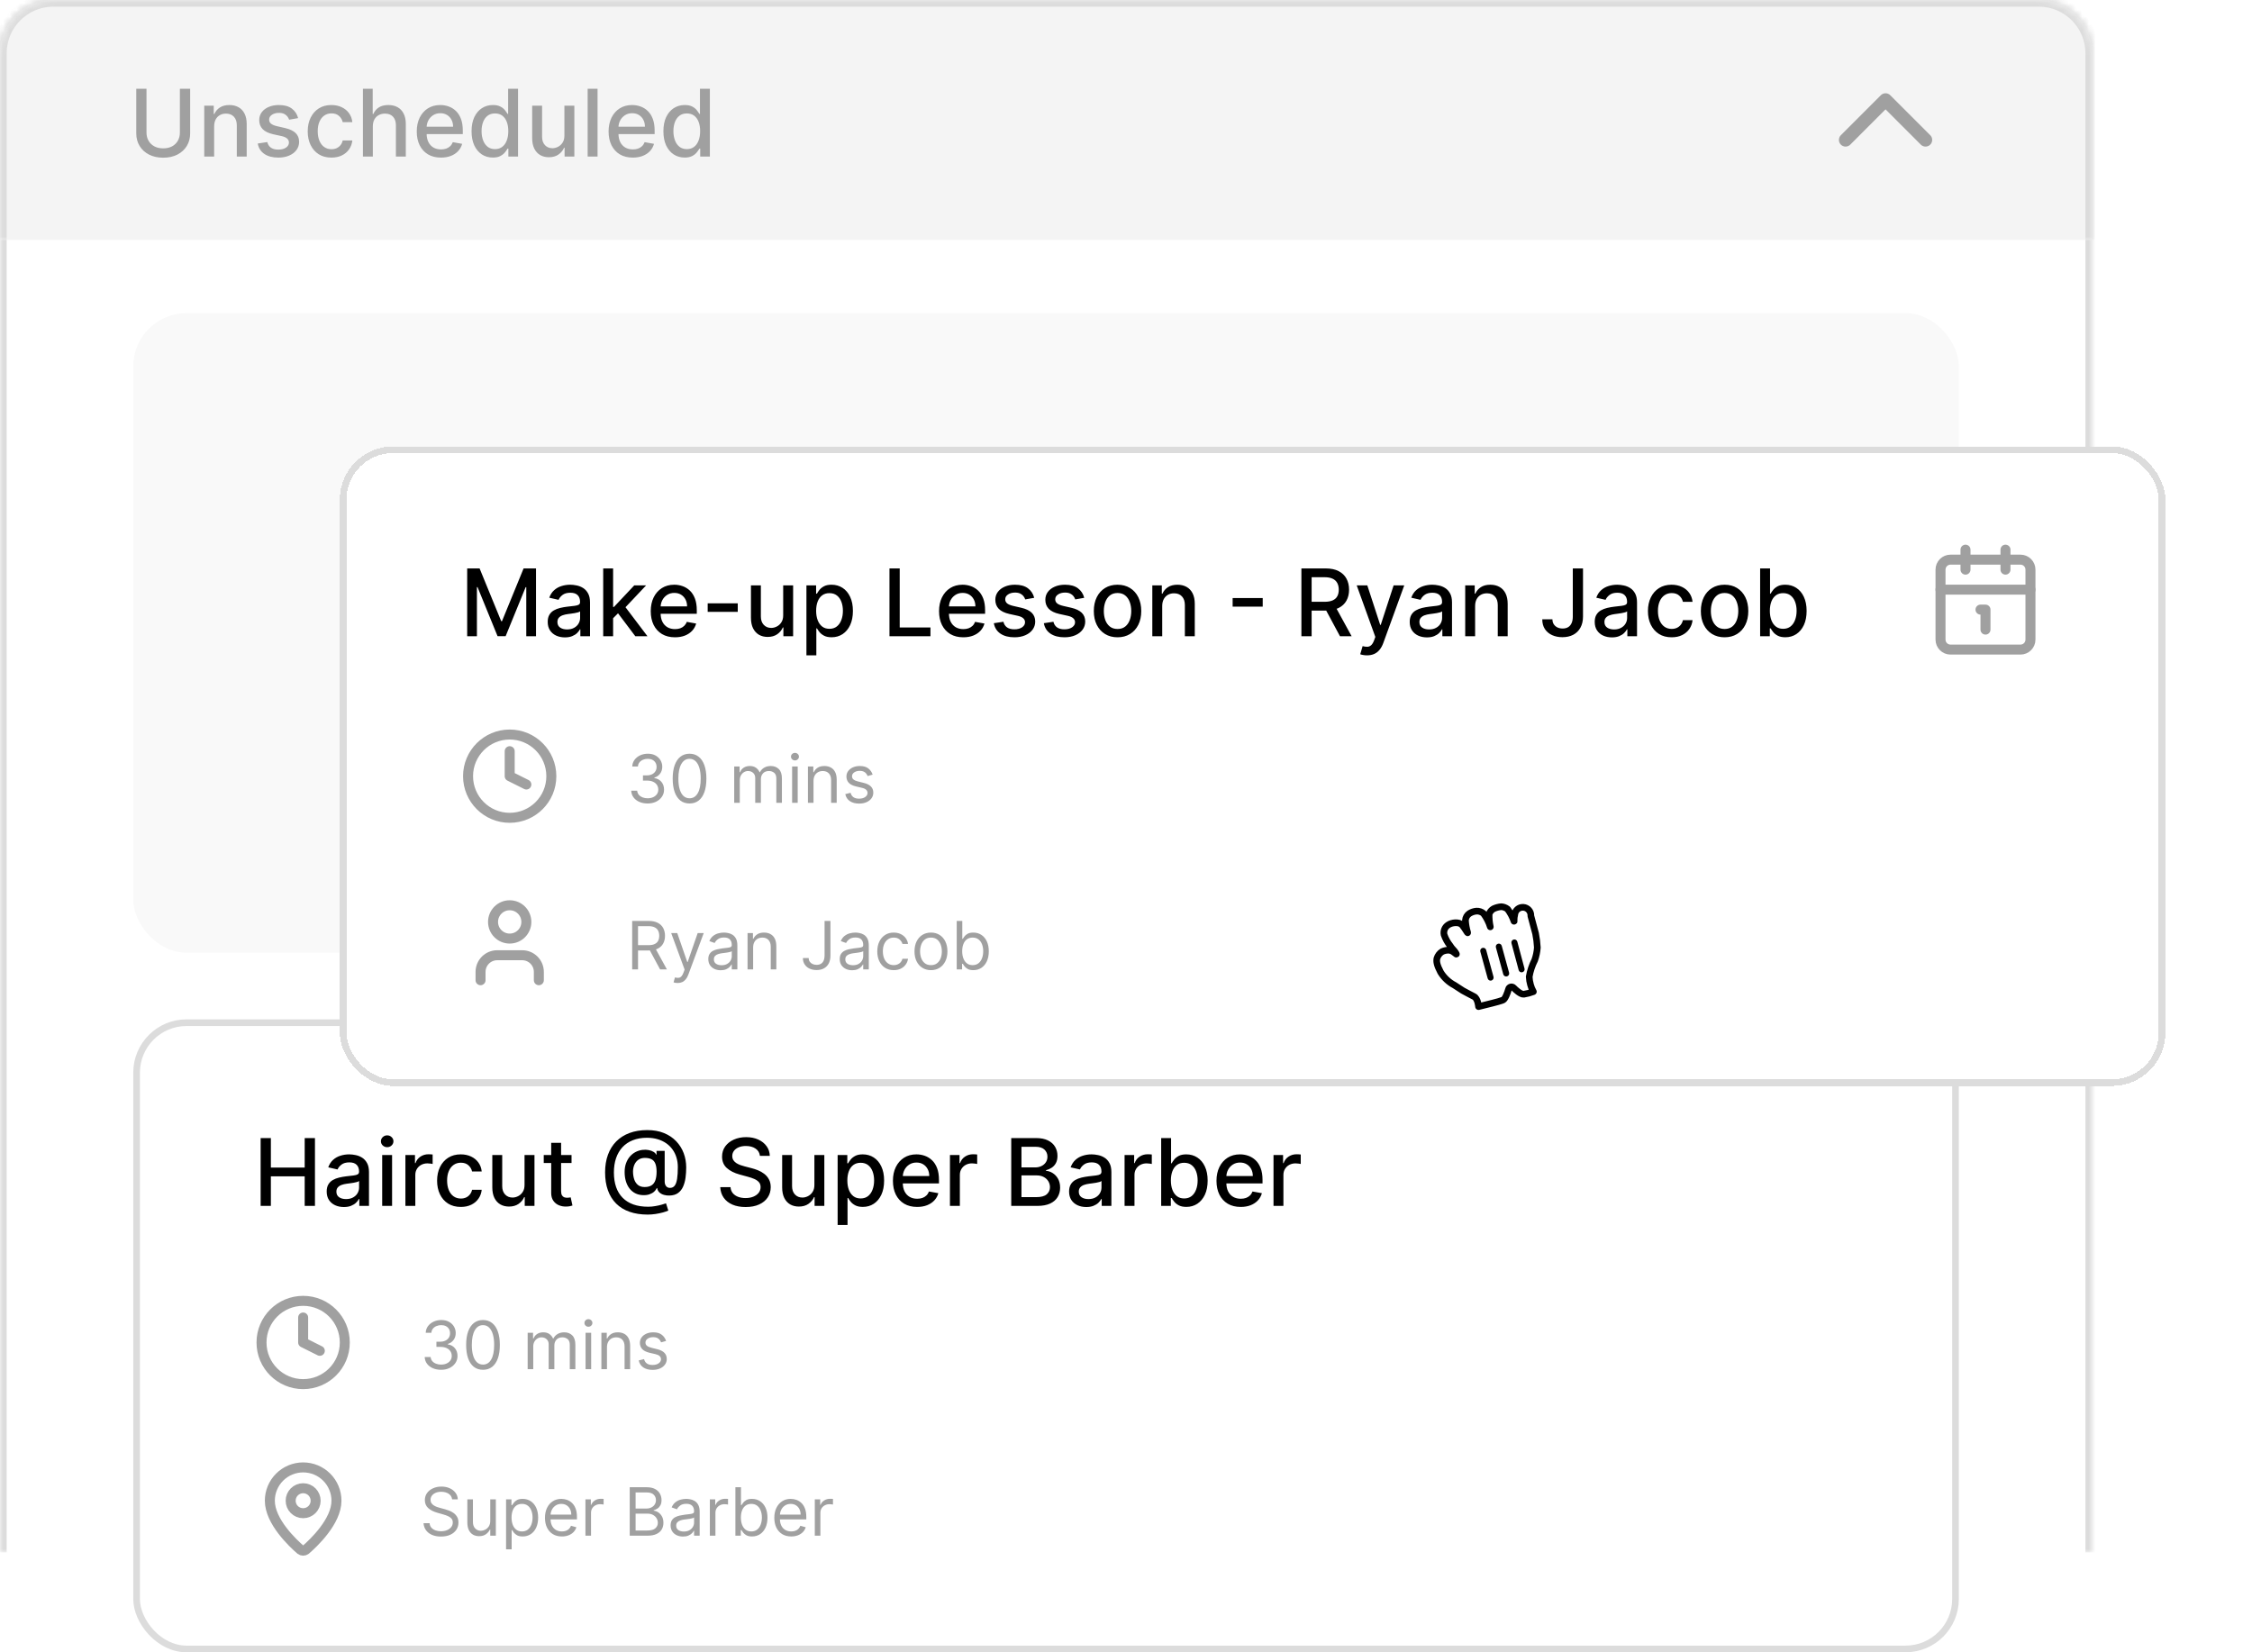 <svg width="338" height="248" viewBox="0 0 338 248" fill="none" xmlns="http://www.w3.org/2000/svg">
<mask id="path-1-inside-1_4675_12780" fill="white">
<path d="M0 8C0 3.582 3.582 0 8 0H306C310.418 0 314 3.582 314 8V233H0V8Z"/>
</mask>
<path d="M0 8C0 3.582 3.582 0 8 0H306C310.418 0 314 3.582 314 8V233H0V8Z" fill="white"/>
<path d="M-1 8C-1 3.029 3.029 -1 8 -1H306C310.971 -1 315 3.029 315 8H313C313 4.134 309.866 1 306 1H8C4.134 1 1 4.134 1 8H-1ZM314 233H0H314ZM-1 233V8C-1 3.029 3.029 -1 8 -1V1C4.134 1 1 4.134 1 8V233H-1ZM306 -1C310.971 -1 315 3.029 315 8V233H313V8C313 4.134 309.866 1 306 1V-1Z" fill="#DCDCDC" mask="url(#path-1-inside-1_4675_12780)"/>
<mask id="path-3-inside-2_4675_12780" fill="white">
<path d="M0 8C0 3.582 3.582 0 8 0H306C310.418 0 314 3.582 314 8V36H0V8Z"/>
</mask>
<path d="M0 8C0 3.582 3.582 0 8 0H306C310.418 0 314 3.582 314 8V36H0V8Z" fill="#F4F4F4"/>
<path d="M-1 8C-1 3.029 3.029 -1 8 -1H306C310.971 -1 315 3.029 315 8H313C313 4.134 309.866 1 306 1H8C4.134 1 1 4.134 1 8H-1ZM314 36H0H314ZM-1 36V8C-1 3.029 3.029 -1 8 -1V1C4.134 1 1 4.134 1 8V36H-1ZM306 -1C310.971 -1 315 3.029 315 8V36H313V8C313 4.134 309.866 1 306 1V-1Z" fill="#DCDCDC" mask="url(#path-3-inside-2_4675_12780)"/>
<path d="M26.999 13.318H28.54V20.015C28.54 20.727 28.373 21.359 28.038 21.909C27.703 22.456 27.233 22.887 26.626 23.202C26.02 23.513 25.309 23.669 24.494 23.669C23.681 23.669 22.972 23.513 22.366 23.202C21.759 22.887 21.288 22.456 20.954 21.909C20.619 21.359 20.452 20.727 20.452 20.015V13.318H21.988V19.891C21.988 20.351 22.089 20.761 22.291 21.119C22.497 21.477 22.787 21.758 23.161 21.964C23.536 22.166 23.98 22.267 24.494 22.267C25.011 22.267 25.456 22.166 25.831 21.964C26.209 21.758 26.497 21.477 26.696 21.119C26.898 20.761 26.999 20.351 26.999 19.891V13.318ZM32.141 18.966V23.5H30.655V15.864H32.081V17.107H32.176C32.352 16.702 32.627 16.377 33.001 16.132C33.379 15.887 33.855 15.764 34.428 15.764C34.948 15.764 35.404 15.874 35.795 16.092C36.186 16.308 36.49 16.629 36.705 17.057C36.92 17.484 37.028 18.013 37.028 18.643V23.5H35.542V18.822C35.542 18.268 35.398 17.836 35.109 17.524C34.821 17.209 34.425 17.052 33.921 17.052C33.576 17.052 33.27 17.126 33.001 17.276C32.736 17.425 32.526 17.643 32.37 17.932C32.217 18.217 32.141 18.562 32.141 18.966ZM44.744 17.728L43.397 17.967C43.34 17.794 43.251 17.63 43.128 17.474C43.009 17.319 42.847 17.191 42.641 17.092C42.436 16.992 42.179 16.942 41.87 16.942C41.45 16.942 41.098 17.037 40.816 17.226C40.535 17.412 40.394 17.652 40.394 17.947C40.394 18.202 40.488 18.407 40.677 18.563C40.866 18.719 41.171 18.847 41.592 18.946L42.805 19.224C43.508 19.387 44.032 19.637 44.376 19.975C44.721 20.313 44.893 20.752 44.893 21.293C44.893 21.75 44.761 22.158 44.495 22.516C44.234 22.87 43.867 23.149 43.397 23.351C42.929 23.553 42.388 23.654 41.771 23.654C40.916 23.654 40.218 23.472 39.678 23.107C39.138 22.739 38.806 22.217 38.684 21.541L40.12 21.322C40.21 21.697 40.394 21.98 40.672 22.173C40.951 22.361 41.314 22.456 41.761 22.456C42.248 22.456 42.638 22.355 42.929 22.153C43.221 21.947 43.367 21.697 43.367 21.402C43.367 21.163 43.277 20.963 43.099 20.8C42.923 20.638 42.653 20.515 42.288 20.433L40.995 20.149C40.283 19.987 39.756 19.728 39.414 19.374C39.076 19.019 38.907 18.57 38.907 18.026C38.907 17.576 39.033 17.181 39.285 16.843C39.537 16.505 39.885 16.241 40.329 16.053C40.773 15.86 41.282 15.764 41.856 15.764C42.681 15.764 43.331 15.943 43.804 16.301C44.278 16.656 44.592 17.131 44.744 17.728ZM49.744 23.654C49.005 23.654 48.369 23.487 47.835 23.152C47.305 22.814 46.897 22.348 46.612 21.755C46.327 21.162 46.185 20.482 46.185 19.717C46.185 18.941 46.33 18.257 46.622 17.663C46.914 17.067 47.325 16.601 47.855 16.266C48.385 15.932 49.01 15.764 49.729 15.764C50.309 15.764 50.826 15.872 51.281 16.087C51.734 16.299 52.101 16.598 52.379 16.982C52.661 17.367 52.828 17.816 52.881 18.329H51.435C51.355 17.972 51.173 17.663 50.888 17.405C50.606 17.146 50.228 17.017 49.754 17.017C49.34 17.017 48.977 17.126 48.665 17.345C48.357 17.561 48.117 17.869 47.944 18.27C47.772 18.668 47.686 19.138 47.686 19.682C47.686 20.239 47.77 20.719 47.94 21.124C48.109 21.528 48.347 21.841 48.656 22.063C48.967 22.285 49.333 22.396 49.754 22.396C50.036 22.396 50.291 22.345 50.52 22.242C50.752 22.136 50.946 21.985 51.102 21.79C51.261 21.594 51.372 21.359 51.435 21.084H52.881C52.828 21.578 52.667 22.018 52.399 22.406C52.131 22.794 51.771 23.099 51.32 23.321C50.873 23.543 50.347 23.654 49.744 23.654ZM55.958 18.966V23.5H54.471V13.318H55.938V17.107H56.032C56.211 16.695 56.484 16.369 56.852 16.127C57.22 15.885 57.701 15.764 58.294 15.764C58.818 15.764 59.275 15.872 59.666 16.087C60.061 16.303 60.366 16.624 60.581 17.052C60.8 17.476 60.909 18.006 60.909 18.643V23.5H59.423V18.822C59.423 18.262 59.279 17.827 58.99 17.519C58.702 17.208 58.301 17.052 57.787 17.052C57.436 17.052 57.121 17.126 56.842 17.276C56.567 17.425 56.35 17.643 56.191 17.932C56.035 18.217 55.958 18.562 55.958 18.966ZM66.184 23.654C65.432 23.654 64.784 23.493 64.24 23.172C63.7 22.847 63.282 22.391 62.987 21.805C62.696 21.215 62.55 20.524 62.55 19.732C62.55 18.949 62.696 18.26 62.987 17.663C63.282 17.067 63.693 16.601 64.22 16.266C64.751 15.932 65.37 15.764 66.08 15.764C66.51 15.764 66.928 15.835 67.332 15.978C67.737 16.12 68.1 16.344 68.421 16.649C68.743 16.954 68.996 17.35 69.182 17.837C69.368 18.321 69.46 18.91 69.46 19.602V20.129H63.39V19.016H68.004C68.004 18.625 67.924 18.278 67.765 17.977C67.606 17.672 67.382 17.431 67.094 17.256C66.809 17.08 66.474 16.992 66.09 16.992C65.672 16.992 65.307 17.095 64.996 17.3C64.688 17.503 64.449 17.768 64.28 18.096C64.114 18.421 64.031 18.774 64.031 19.155V20.025C64.031 20.535 64.121 20.97 64.3 21.327C64.482 21.685 64.736 21.959 65.061 22.148C65.385 22.333 65.765 22.426 66.199 22.426C66.481 22.426 66.737 22.386 66.969 22.307C67.202 22.224 67.402 22.101 67.571 21.939C67.74 21.776 67.869 21.576 67.959 21.337L69.366 21.591C69.253 22.005 69.051 22.368 68.759 22.68C68.471 22.988 68.108 23.228 67.671 23.401C67.236 23.57 66.741 23.654 66.184 23.654ZM73.968 23.649C73.352 23.649 72.802 23.492 72.318 23.177C71.837 22.859 71.459 22.406 71.184 21.82C70.912 21.23 70.776 20.522 70.776 19.697C70.776 18.871 70.914 18.166 71.189 17.579C71.468 16.992 71.849 16.543 72.333 16.232C72.817 15.92 73.365 15.764 73.978 15.764C74.452 15.764 74.833 15.844 75.122 16.003C75.413 16.159 75.639 16.341 75.798 16.55C75.96 16.759 76.086 16.942 76.176 17.102H76.265V13.318H77.752V23.5H76.3V22.312H76.176C76.086 22.474 75.957 22.66 75.788 22.869C75.622 23.077 75.394 23.26 75.102 23.416C74.81 23.571 74.432 23.649 73.968 23.649ZM74.296 22.381C74.724 22.381 75.085 22.269 75.38 22.043C75.678 21.815 75.904 21.498 76.056 21.094C76.212 20.689 76.29 20.219 76.29 19.682C76.29 19.151 76.214 18.688 76.061 18.29C75.909 17.892 75.685 17.582 75.39 17.36C75.095 17.138 74.731 17.027 74.296 17.027C73.849 17.027 73.476 17.143 73.178 17.375C72.879 17.607 72.654 17.924 72.502 18.325C72.353 18.726 72.278 19.178 72.278 19.682C72.278 20.192 72.354 20.651 72.507 21.059C72.659 21.467 72.885 21.79 73.183 22.028C73.484 22.264 73.856 22.381 74.296 22.381ZM84.711 20.333V15.864H86.202V23.5H84.74V22.178H84.661C84.485 22.585 84.204 22.925 83.816 23.197C83.431 23.465 82.952 23.599 82.379 23.599C81.888 23.599 81.454 23.492 81.076 23.276C80.702 23.058 80.407 22.734 80.192 22.307C79.979 21.879 79.873 21.351 79.873 20.721V15.864H81.36V20.542C81.36 21.062 81.504 21.477 81.792 21.785C82.081 22.093 82.455 22.247 82.916 22.247C83.194 22.247 83.471 22.178 83.746 22.038C84.025 21.899 84.255 21.689 84.437 21.407C84.623 21.125 84.714 20.767 84.711 20.333ZM89.686 13.318V23.5H88.2V13.318H89.686ZM94.977 23.654C94.225 23.654 93.577 23.493 93.033 23.172C92.493 22.847 92.075 22.391 91.78 21.805C91.489 21.215 91.343 20.524 91.343 19.732C91.343 18.949 91.489 18.26 91.78 17.663C92.075 17.067 92.486 16.601 93.013 16.266C93.543 15.932 94.163 15.764 94.873 15.764C95.303 15.764 95.721 15.835 96.125 15.978C96.53 16.12 96.893 16.344 97.214 16.649C97.536 16.954 97.789 17.35 97.975 17.837C98.16 18.321 98.253 18.91 98.253 19.602V20.129H92.183V19.016H96.797C96.797 18.625 96.717 18.278 96.558 17.977C96.399 17.672 96.175 17.431 95.887 17.256C95.602 17.08 95.267 16.992 94.882 16.992C94.465 16.992 94.1 17.095 93.789 17.3C93.481 17.503 93.242 17.768 93.073 18.096C92.907 18.421 92.824 18.774 92.824 19.155V20.025C92.824 20.535 92.914 20.97 93.093 21.327C93.275 21.685 93.529 21.959 93.853 22.148C94.178 22.333 94.558 22.426 94.992 22.426C95.274 22.426 95.531 22.386 95.763 22.307C95.995 22.224 96.195 22.101 96.364 21.939C96.533 21.776 96.662 21.576 96.752 21.337L98.159 21.591C98.046 22.005 97.844 22.368 97.552 22.68C97.264 22.988 96.901 23.228 96.463 23.401C96.029 23.57 95.534 23.654 94.977 23.654ZM102.761 23.649C102.145 23.649 101.595 23.492 101.111 23.177C100.63 22.859 100.252 22.406 99.977 21.82C99.705 21.23 99.57 20.522 99.57 19.697C99.57 18.871 99.707 18.166 99.982 17.579C100.261 16.992 100.642 16.543 101.126 16.232C101.61 15.92 102.158 15.764 102.771 15.764C103.245 15.764 103.626 15.844 103.915 16.003C104.206 16.159 104.432 16.341 104.591 16.55C104.753 16.759 104.879 16.942 104.969 17.102H105.058V13.318H106.545V23.5H105.093V22.312H104.969C104.879 22.474 104.75 22.66 104.581 22.869C104.415 23.077 104.186 23.26 103.895 23.416C103.603 23.571 103.225 23.649 102.761 23.649ZM103.089 22.381C103.517 22.381 103.878 22.269 104.173 22.043C104.472 21.815 104.697 21.498 104.849 21.094C105.005 20.689 105.083 20.219 105.083 19.682C105.083 19.151 105.007 18.688 104.854 18.29C104.702 17.892 104.478 17.582 104.183 17.36C103.888 17.138 103.524 17.027 103.089 17.027C102.642 17.027 102.269 17.143 101.971 17.375C101.672 17.607 101.447 17.924 101.295 18.325C101.146 18.726 101.071 19.178 101.071 19.682C101.071 20.192 101.147 20.651 101.3 21.059C101.452 21.467 101.677 21.79 101.976 22.028C102.277 22.264 102.649 22.381 103.089 22.381Z" fill="#A0A0A0"/>
<path d="M277 21L283 15L289 21" stroke="#A0A0A0" stroke-width="2" stroke-linecap="round" stroke-linejoin="round"/>
<rect x="20.5" y="47.5" width="273" height="95" rx="7.5" fill="#F9F9F9"/>
<rect x="20.5" y="47.5" width="273" height="95" rx="7.5" stroke="#F9F9F9"/>
<g clip-path="url(#clip0_4675_12780)">
<path d="M191.392 140.256L189.963 135.465C189.812 134.956 189.464 134.529 188.998 134.277C188.531 134.024 187.984 133.968 187.475 134.119C186.967 134.271 186.54 134.618 186.287 135.085C186.035 135.552 185.979 136.099 186.13 136.608" stroke="black" stroke-width="2" stroke-linecap="round" stroke-linejoin="round"/>
<path d="M187.273 140.44L185.559 134.691C185.407 134.182 185.06 133.755 184.594 133.503C184.127 133.251 183.579 133.194 183.071 133.346C182.563 133.497 182.135 133.844 181.883 134.311C181.631 134.778 181.574 135.325 181.726 135.834L182.297 137.75" stroke="black" stroke-width="2" stroke-linecap="round" stroke-linejoin="round"/>
<path d="M183.583 142.063L182.297 137.75C182.146 137.242 181.798 136.815 181.332 136.562C180.865 136.31 180.318 136.254 179.809 136.405C179.301 136.557 178.874 136.904 178.621 137.371C178.369 137.837 178.312 138.385 178.464 138.893L180.75 146.56" stroke="black" stroke-width="2" stroke-linecap="round" stroke-linejoin="round"/>
<path d="M190.535 137.381C190.383 136.873 190.44 136.325 190.692 135.858C190.944 135.392 191.372 135.045 191.88 134.893C192.388 134.741 192.936 134.798 193.403 135.05C193.869 135.302 194.217 135.73 194.368 136.238L196.083 141.988C196.689 144.021 196.463 146.212 195.453 148.078C194.444 149.945 192.735 151.334 190.702 151.94L188.785 152.512C186.102 153.312 184.227 152.973 182.376 151.981L177.898 149.56C177.459 149.293 177.14 148.867 177.006 148.372C176.873 147.876 176.935 147.348 177.18 146.897C177.425 146.446 177.834 146.106 178.322 145.948C178.811 145.79 179.341 145.826 179.804 146.049L181.994 147.232" stroke="black" stroke-width="2" stroke-linecap="round" stroke-linejoin="round"/>
</g>
<rect x="20.5" y="153.5" width="273" height="94" rx="7.5" fill="white"/>
<rect x="20.5" y="153.5" width="273" height="94" rx="7.5" stroke="#DCDCDC"/>
<path d="M39.119 181V170.818H40.655V175.243H45.731V170.818H47.272V181H45.731V176.56H40.655V181H39.119ZM51.612 181.169C51.128 181.169 50.691 181.08 50.3 180.901C49.909 180.718 49.599 180.455 49.37 180.11C49.145 179.765 49.032 179.343 49.032 178.842C49.032 178.411 49.115 178.057 49.281 177.778C49.446 177.5 49.67 177.28 49.952 177.117C50.233 176.955 50.548 176.832 50.896 176.749C51.244 176.666 51.599 176.603 51.96 176.56C52.418 176.507 52.789 176.464 53.074 176.431C53.359 176.395 53.566 176.337 53.695 176.257C53.825 176.178 53.889 176.048 53.889 175.869V175.835C53.889 175.4 53.767 175.064 53.521 174.825C53.279 174.587 52.918 174.467 52.438 174.467C51.937 174.467 51.543 174.578 51.254 174.8C50.969 175.019 50.772 175.263 50.663 175.531L49.266 175.213C49.431 174.749 49.673 174.375 49.992 174.089C50.313 173.801 50.682 173.592 51.1 173.463C51.518 173.33 51.957 173.264 52.418 173.264C52.722 173.264 53.046 173.301 53.387 173.374C53.732 173.443 54.053 173.572 54.352 173.761C54.653 173.95 54.9 174.22 55.092 174.572C55.285 174.92 55.381 175.372 55.381 175.929V181H53.929V179.956H53.869C53.773 180.148 53.629 180.337 53.437 180.523C53.245 180.708 52.998 180.862 52.696 180.985C52.394 181.108 52.033 181.169 51.612 181.169ZM51.935 179.976C52.346 179.976 52.698 179.895 52.989 179.732C53.284 179.57 53.508 179.358 53.66 179.096C53.816 178.831 53.894 178.547 53.894 178.246V177.261C53.841 177.314 53.738 177.364 53.586 177.411C53.437 177.454 53.266 177.492 53.074 177.525C52.882 177.555 52.694 177.583 52.512 177.609C52.33 177.633 52.177 177.652 52.055 177.669C51.766 177.705 51.503 177.767 51.264 177.853C51.029 177.939 50.84 178.063 50.697 178.226C50.558 178.385 50.489 178.597 50.489 178.862C50.489 179.23 50.624 179.509 50.896 179.697C51.168 179.883 51.514 179.976 51.935 179.976ZM57.361 181V173.364H58.847V181H57.361ZM58.111 172.185C57.853 172.185 57.631 172.099 57.445 171.927C57.263 171.751 57.172 171.542 57.172 171.3C57.172 171.055 57.263 170.846 57.445 170.674C57.631 170.498 57.853 170.411 58.111 170.411C58.37 170.411 58.59 170.498 58.773 170.674C58.958 170.846 59.051 171.055 59.051 171.3C59.051 171.542 58.958 171.751 58.773 171.927C58.59 172.099 58.37 172.185 58.111 172.185ZM60.847 181V173.364H62.284V174.577H62.363C62.502 174.166 62.748 173.843 63.099 173.607C63.454 173.369 63.855 173.249 64.302 173.249C64.395 173.249 64.504 173.253 64.63 173.259C64.76 173.266 64.861 173.274 64.934 173.284V174.706C64.874 174.689 64.768 174.671 64.615 174.651C64.463 174.628 64.311 174.616 64.158 174.616C63.807 174.616 63.493 174.691 63.218 174.84C62.947 174.986 62.731 175.19 62.572 175.452C62.413 175.71 62.334 176.005 62.334 176.337V181H60.847ZM69.163 181.154C68.424 181.154 67.788 180.987 67.254 180.652C66.724 180.314 66.316 179.848 66.031 179.255C65.746 178.662 65.603 177.982 65.603 177.217C65.603 176.441 65.749 175.757 66.041 175.163C66.333 174.567 66.744 174.101 67.274 173.766C67.804 173.432 68.429 173.264 69.148 173.264C69.728 173.264 70.245 173.372 70.699 173.587C71.153 173.799 71.52 174.098 71.798 174.482C72.08 174.867 72.247 175.316 72.3 175.83H70.853C70.774 175.472 70.592 175.163 70.307 174.905C70.025 174.646 69.647 174.517 69.173 174.517C68.759 174.517 68.396 174.626 68.084 174.845C67.776 175.061 67.536 175.369 67.364 175.77C67.191 176.168 67.105 176.638 67.105 177.182C67.105 177.739 67.189 178.219 67.359 178.624C67.528 179.028 67.766 179.341 68.074 179.563C68.386 179.785 68.752 179.896 69.173 179.896C69.455 179.896 69.71 179.845 69.939 179.742C70.171 179.636 70.365 179.485 70.52 179.29C70.68 179.094 70.79 178.859 70.853 178.584H72.3C72.247 179.078 72.087 179.518 71.818 179.906C71.549 180.294 71.19 180.599 70.739 180.821C70.292 181.043 69.766 181.154 69.163 181.154ZM78.727 177.833V173.364H80.219V181H78.757V179.678H78.678C78.502 180.085 78.22 180.425 77.832 180.697C77.448 180.965 76.969 181.099 76.396 181.099C75.905 181.099 75.471 180.992 75.093 180.776C74.719 180.558 74.424 180.234 74.208 179.807C73.996 179.379 73.89 178.851 73.89 178.221V173.364H75.376V178.042C75.376 178.562 75.521 178.977 75.809 179.285C76.097 179.593 76.472 179.747 76.933 179.747C77.211 179.747 77.488 179.678 77.763 179.538C78.041 179.399 78.272 179.189 78.454 178.907C78.639 178.625 78.731 178.267 78.727 177.833ZM85.781 173.364V174.557H81.61V173.364H85.781ZM82.728 171.534H84.215V178.758C84.215 179.046 84.258 179.263 84.344 179.409C84.43 179.552 84.541 179.649 84.677 179.702C84.816 179.752 84.967 179.777 85.129 179.777C85.249 179.777 85.353 179.769 85.443 179.752C85.532 179.736 85.602 179.722 85.651 179.712L85.92 180.94C85.834 180.973 85.711 181.007 85.552 181.04C85.393 181.076 85.194 181.096 84.955 181.099C84.564 181.106 84.2 181.036 83.862 180.891C83.524 180.745 83.25 180.519 83.041 180.214C82.833 179.91 82.728 179.527 82.728 179.066V171.534ZM97.215 182.303C96.188 182.303 95.276 182.162 94.481 181.88C93.689 181.602 93.021 181.192 92.478 180.652C91.934 180.108 91.521 179.444 91.24 178.658C90.958 177.873 90.817 176.976 90.817 175.969C90.817 174.988 90.96 174.106 91.245 173.324C91.529 172.542 91.944 171.875 92.487 171.325C93.034 170.772 93.699 170.349 94.481 170.058C95.263 169.766 96.151 169.62 97.146 169.62C98.097 169.62 98.936 169.769 99.661 170.067C100.387 170.366 100.997 170.775 101.491 171.295C101.988 171.816 102.363 172.412 102.615 173.085C102.866 173.758 102.992 174.469 102.992 175.218C102.992 175.742 102.959 176.254 102.893 176.754C102.827 177.251 102.704 177.702 102.525 178.107C102.349 178.508 102.094 178.829 101.759 179.071C101.428 179.31 100.997 179.434 100.467 179.444C100.185 179.454 99.912 179.421 99.647 179.344C99.381 179.268 99.156 179.146 98.97 178.977C98.785 178.804 98.672 178.585 98.632 178.32H98.573C98.493 178.516 98.361 178.698 98.175 178.867C97.989 179.033 97.752 179.165 97.464 179.265C97.179 179.361 96.847 179.401 96.47 179.384C96.052 179.368 95.676 179.273 95.341 179.101C95.006 178.929 94.72 178.69 94.481 178.385C94.246 178.08 94.065 177.719 93.939 177.301C93.813 176.884 93.75 176.42 93.75 175.909C93.75 175.419 93.821 174.979 93.964 174.592C94.106 174.201 94.3 173.864 94.546 173.582C94.794 173.297 95.079 173.072 95.401 172.906C95.722 172.741 96.062 172.636 96.42 172.593C96.768 172.553 97.088 172.563 97.379 172.623C97.671 172.683 97.913 172.774 98.105 172.896C98.301 173.019 98.424 173.153 98.473 173.299H98.538V172.742H99.761V177.356C99.761 177.618 99.829 177.84 99.965 178.022C100.104 178.204 100.301 178.295 100.556 178.295C100.858 178.295 101.093 178.184 101.262 177.962C101.435 177.74 101.556 177.399 101.625 176.938C101.698 176.478 101.735 175.888 101.735 175.168C101.735 174.665 101.667 174.191 101.531 173.746C101.398 173.299 101.201 172.895 100.939 172.533C100.681 172.169 100.362 171.856 99.985 171.594C99.607 171.332 99.176 171.13 98.692 170.987C98.211 170.845 97.679 170.773 97.096 170.773C96.304 170.773 95.6 170.896 94.983 171.141C94.367 171.383 93.846 171.733 93.422 172.19C93.001 172.648 92.681 173.196 92.463 173.836C92.247 174.472 92.139 175.187 92.139 175.979C92.139 176.804 92.25 177.536 92.472 178.176C92.695 178.812 93.023 179.349 93.457 179.787C93.891 180.224 94.428 180.558 95.068 180.786C95.707 181.012 96.445 181.124 97.28 181.124C97.651 181.124 98.016 181.091 98.374 181.025C98.732 180.962 99.05 180.891 99.328 180.811C99.61 180.728 99.82 180.662 99.96 180.612L100.308 181.701C100.102 181.797 99.829 181.892 99.487 181.984C99.149 182.077 98.781 182.153 98.384 182.213C97.989 182.273 97.6 182.303 97.215 182.303ZM96.758 178.166C97.189 178.166 97.535 178.08 97.797 177.908C98.062 177.735 98.253 177.478 98.369 177.137C98.488 176.792 98.548 176.362 98.548 175.844C98.544 175.341 98.48 174.94 98.354 174.641C98.231 174.34 98.039 174.124 97.777 173.995C97.519 173.862 97.186 173.796 96.778 173.796C96.403 173.796 96.084 173.887 95.818 174.07C95.556 174.252 95.356 174.499 95.217 174.81C95.081 175.122 95.011 175.468 95.008 175.849C95.011 176.25 95.068 176.628 95.177 176.983C95.29 177.334 95.472 177.619 95.724 177.838C95.979 178.057 96.324 178.166 96.758 178.166ZM114.057 173.493C114.004 173.022 113.785 172.658 113.4 172.399C113.016 172.137 112.532 172.006 111.949 172.006C111.531 172.006 111.17 172.073 110.865 172.205C110.56 172.335 110.323 172.513 110.154 172.742C109.988 172.968 109.905 173.224 109.905 173.513C109.905 173.755 109.962 173.964 110.074 174.139C110.19 174.315 110.341 174.462 110.527 174.582C110.716 174.698 110.918 174.795 111.133 174.875C111.349 174.951 111.556 175.014 111.755 175.064L112.749 175.322C113.074 175.402 113.407 175.51 113.748 175.646C114.09 175.781 114.406 175.96 114.698 176.183C114.99 176.405 115.225 176.68 115.404 177.008C115.586 177.336 115.677 177.729 115.677 178.186C115.677 178.763 115.528 179.275 115.23 179.722C114.935 180.17 114.506 180.523 113.942 180.781C113.382 181.04 112.704 181.169 111.909 181.169C111.147 181.169 110.487 181.048 109.93 180.806C109.373 180.564 108.938 180.221 108.623 179.777C108.308 179.33 108.134 178.799 108.101 178.186H109.642C109.672 178.554 109.791 178.861 110 179.106C110.212 179.348 110.482 179.528 110.81 179.648C111.142 179.764 111.505 179.822 111.899 179.822C112.333 179.822 112.719 179.754 113.057 179.618C113.399 179.479 113.667 179.286 113.863 179.041C114.058 178.793 114.156 178.503 114.156 178.171C114.156 177.87 114.07 177.623 113.898 177.43C113.729 177.238 113.498 177.079 113.206 176.953C112.918 176.827 112.592 176.716 112.227 176.62L111.024 176.292C110.209 176.07 109.562 175.743 109.085 175.312C108.611 174.882 108.374 174.312 108.374 173.602C108.374 173.016 108.533 172.504 108.851 172.066C109.17 171.629 109.6 171.289 110.144 171.047C110.688 170.802 111.301 170.679 111.983 170.679C112.673 170.679 113.281 170.8 113.808 171.042C114.338 171.284 114.756 171.617 115.061 172.041C115.366 172.462 115.525 172.946 115.538 173.493H114.057ZM122.231 177.833V173.364H123.723V181H122.261V179.678H122.181C122.006 180.085 121.724 180.425 121.336 180.697C120.952 180.965 120.473 181.099 119.9 181.099C119.409 181.099 118.975 180.992 118.597 180.776C118.222 180.558 117.927 180.234 117.712 179.807C117.5 179.379 117.394 178.851 117.394 178.221V173.364H118.88V178.042C118.88 178.562 119.025 178.977 119.313 179.285C119.601 179.593 119.976 179.747 120.436 179.747C120.715 179.747 120.992 179.678 121.267 179.538C121.545 179.399 121.775 179.189 121.958 178.907C122.143 178.625 122.234 178.267 122.231 177.833ZM125.72 183.864V173.364H127.172V174.602H127.296C127.382 174.442 127.506 174.259 127.669 174.05C127.831 173.841 128.057 173.659 128.345 173.503C128.633 173.344 129.015 173.264 129.488 173.264C130.105 173.264 130.655 173.42 131.139 173.732C131.623 174.043 132.002 174.492 132.278 175.079C132.556 175.665 132.695 176.371 132.695 177.197C132.695 178.022 132.558 178.73 132.282 179.32C132.007 179.906 131.63 180.359 131.149 180.677C130.668 180.992 130.12 181.149 129.503 181.149C129.039 181.149 128.66 181.071 128.365 180.915C128.073 180.76 127.845 180.577 127.679 180.369C127.513 180.16 127.385 179.974 127.296 179.812H127.206V183.864H125.72ZM127.177 177.182C127.177 177.719 127.255 178.189 127.41 178.594C127.566 178.998 127.791 179.315 128.086 179.543C128.381 179.769 128.743 179.881 129.17 179.881C129.614 179.881 129.986 179.764 130.284 179.528C130.582 179.29 130.808 178.967 130.96 178.559C131.116 178.151 131.194 177.692 131.194 177.182C131.194 176.678 131.117 176.226 130.965 175.825C130.816 175.424 130.59 175.107 130.289 174.875C129.991 174.643 129.618 174.527 129.17 174.527C128.739 174.527 128.375 174.638 128.077 174.86C127.782 175.082 127.558 175.392 127.405 175.79C127.253 176.187 127.177 176.652 127.177 177.182ZM137.652 181.154C136.899 181.154 136.251 180.993 135.708 180.672C135.168 180.347 134.75 179.891 134.455 179.305C134.163 178.715 134.018 178.024 134.018 177.232C134.018 176.449 134.163 175.76 134.455 175.163C134.75 174.567 135.161 174.101 135.688 173.766C136.218 173.432 136.838 173.264 137.547 173.264C137.978 173.264 138.396 173.335 138.8 173.478C139.205 173.621 139.568 173.844 139.889 174.149C140.211 174.454 140.464 174.85 140.65 175.337C140.835 175.821 140.928 176.41 140.928 177.102V177.629H134.858V176.516H139.471C139.471 176.125 139.392 175.778 139.233 175.477C139.074 175.172 138.85 174.931 138.562 174.756C138.277 174.58 137.942 174.492 137.557 174.492C137.14 174.492 136.775 174.595 136.464 174.8C136.155 175.003 135.917 175.268 135.748 175.596C135.582 175.921 135.499 176.274 135.499 176.655V177.525C135.499 178.035 135.589 178.469 135.768 178.827C135.95 179.185 136.203 179.459 136.528 179.648C136.853 179.833 137.233 179.926 137.667 179.926C137.948 179.926 138.205 179.886 138.437 179.807C138.669 179.724 138.87 179.601 139.039 179.439C139.208 179.277 139.337 179.076 139.427 178.837L140.834 179.091C140.721 179.505 140.519 179.868 140.227 180.18C139.939 180.488 139.576 180.728 139.138 180.901C138.704 181.07 138.209 181.154 137.652 181.154ZM142.577 181V173.364H144.014V174.577H144.094C144.233 174.166 144.478 173.843 144.83 173.607C145.184 173.369 145.585 173.249 146.033 173.249C146.125 173.249 146.235 173.253 146.361 173.259C146.49 173.266 146.591 173.274 146.664 173.284V174.706C146.604 174.689 146.498 174.671 146.346 174.651C146.193 174.628 146.041 174.616 145.888 174.616C145.537 174.616 145.224 174.691 144.949 174.84C144.677 174.986 144.462 175.19 144.303 175.452C144.143 175.71 144.064 176.005 144.064 176.337V181H142.577ZM151.775 181V170.818H155.504C156.226 170.818 156.824 170.937 157.298 171.176C157.772 171.411 158.127 171.731 158.362 172.136C158.598 172.537 158.715 172.989 158.715 173.493C158.715 173.917 158.637 174.275 158.482 174.567C158.326 174.855 158.117 175.087 157.855 175.263C157.597 175.435 157.312 175.561 157 175.641V175.74C157.338 175.757 157.668 175.866 157.989 176.068C158.314 176.267 158.583 176.55 158.795 176.918C159.007 177.286 159.113 177.734 159.113 178.261C159.113 178.781 158.99 179.248 158.745 179.663C158.503 180.074 158.129 180.4 157.621 180.642C157.114 180.881 156.466 181 155.678 181H151.775ZM153.311 179.683H155.528C156.264 179.683 156.791 179.54 157.109 179.255C157.428 178.97 157.587 178.614 157.587 178.186C157.587 177.865 157.505 177.57 157.343 177.301C157.181 177.033 156.949 176.819 156.647 176.66C156.349 176.501 155.994 176.421 155.583 176.421H153.311V179.683ZM153.311 175.223H155.369C155.714 175.223 156.024 175.157 156.299 175.024C156.577 174.892 156.798 174.706 156.96 174.467C157.126 174.225 157.209 173.94 157.209 173.612C157.209 173.191 157.061 172.838 156.766 172.553C156.471 172.268 156.019 172.126 155.409 172.126H153.311V175.223ZM163.038 181.169C162.554 181.169 162.117 181.08 161.725 180.901C161.334 180.718 161.025 180.455 160.796 180.11C160.57 179.765 160.458 179.343 160.458 178.842C160.458 178.411 160.541 178.057 160.706 177.778C160.872 177.5 161.096 177.28 161.377 177.117C161.659 176.955 161.974 176.832 162.322 176.749C162.67 176.666 163.025 176.603 163.386 176.56C163.843 176.507 164.215 176.464 164.5 176.431C164.785 176.395 164.992 176.337 165.121 176.257C165.25 176.178 165.315 176.048 165.315 175.869V175.835C165.315 175.4 165.192 175.064 164.947 174.825C164.705 174.587 164.344 174.467 163.863 174.467C163.363 174.467 162.968 174.578 162.68 174.8C162.395 175.019 162.198 175.263 162.088 175.531L160.691 175.213C160.857 174.749 161.099 174.375 161.417 174.089C161.739 173.801 162.108 173.592 162.526 173.463C162.944 173.33 163.383 173.264 163.843 173.264C164.148 173.264 164.471 173.301 164.813 173.374C165.158 173.443 165.479 173.572 165.777 173.761C166.079 173.95 166.326 174.22 166.518 174.572C166.71 174.92 166.806 175.372 166.806 175.929V181H165.355V179.956H165.295C165.199 180.148 165.055 180.337 164.863 180.523C164.67 180.708 164.423 180.862 164.122 180.985C163.82 181.108 163.459 181.169 163.038 181.169ZM163.361 179.976C163.772 179.976 164.123 179.895 164.415 179.732C164.71 179.57 164.934 179.358 165.086 179.096C165.242 178.831 165.32 178.547 165.32 178.246V177.261C165.267 177.314 165.164 177.364 165.012 177.411C164.863 177.454 164.692 177.492 164.5 177.525C164.307 177.555 164.12 177.583 163.938 177.609C163.756 177.633 163.603 177.652 163.48 177.669C163.192 177.705 162.929 177.767 162.69 177.853C162.455 177.939 162.266 178.063 162.123 178.226C161.984 178.385 161.914 178.597 161.914 178.862C161.914 179.23 162.05 179.509 162.322 179.697C162.594 179.883 162.94 179.976 163.361 179.976ZM168.786 181V173.364H170.223V174.577H170.303C170.442 174.166 170.687 173.843 171.039 173.607C171.393 173.369 171.794 173.249 172.242 173.249C172.334 173.249 172.444 173.253 172.57 173.259C172.699 173.266 172.8 173.274 172.873 173.284V174.706C172.813 174.689 172.707 174.671 172.555 174.651C172.402 174.628 172.25 174.616 172.097 174.616C171.746 174.616 171.433 174.691 171.158 174.84C170.886 174.986 170.671 175.19 170.512 175.452C170.352 175.71 170.273 176.005 170.273 176.337V181H168.786ZM174.279 181V170.818H175.765V174.602H175.855C175.941 174.442 176.065 174.259 176.228 174.05C176.39 173.841 176.615 173.659 176.904 173.503C177.192 173.344 177.573 173.264 178.047 173.264C178.664 173.264 179.214 173.42 179.698 173.732C180.182 174.043 180.561 174.492 180.836 175.079C181.115 175.665 181.254 176.371 181.254 177.197C181.254 178.022 181.116 178.73 180.841 179.32C180.566 179.906 180.188 180.359 179.708 180.677C179.227 180.992 178.679 181.149 178.062 181.149C177.598 181.149 177.219 181.071 176.924 180.915C176.632 180.76 176.403 180.577 176.238 180.369C176.072 180.16 175.944 179.974 175.855 179.812H175.73V181H174.279ZM175.735 177.182C175.735 177.719 175.813 178.189 175.969 178.594C176.125 178.998 176.35 179.315 176.645 179.543C176.94 179.769 177.301 179.881 177.729 179.881C178.173 179.881 178.544 179.764 178.843 179.528C179.141 179.29 179.366 178.967 179.519 178.559C179.675 178.151 179.752 177.692 179.752 177.182C179.752 176.678 179.676 176.226 179.524 175.825C179.375 175.424 179.149 175.107 178.848 174.875C178.549 174.643 178.176 174.527 177.729 174.527C177.298 174.527 176.934 174.638 176.635 174.86C176.34 175.082 176.117 175.392 175.964 175.79C175.812 176.187 175.735 176.652 175.735 177.182ZM186.214 181.154C185.462 181.154 184.814 180.993 184.27 180.672C183.73 180.347 183.313 179.891 183.018 179.305C182.726 178.715 182.58 178.024 182.58 177.232C182.58 176.449 182.726 175.76 183.018 175.163C183.313 174.567 183.724 174.101 184.251 173.766C184.781 173.432 185.401 173.264 186.11 173.264C186.541 173.264 186.958 173.335 187.363 173.478C187.767 173.621 188.13 173.844 188.452 174.149C188.773 174.454 189.027 174.85 189.212 175.337C189.398 175.821 189.491 176.41 189.491 177.102V177.629H183.42V176.516H188.034C188.034 176.125 187.954 175.778 187.795 175.477C187.636 175.172 187.412 174.931 187.124 174.756C186.839 174.58 186.504 174.492 186.12 174.492C185.702 174.492 185.338 174.595 185.026 174.8C184.718 175.003 184.479 175.268 184.31 175.596C184.144 175.921 184.062 176.274 184.062 176.655V177.525C184.062 178.035 184.151 178.469 184.33 178.827C184.512 179.185 184.766 179.459 185.091 179.648C185.416 179.833 185.795 179.926 186.229 179.926C186.511 179.926 186.768 179.886 187 179.807C187.232 179.724 187.432 179.601 187.601 179.439C187.77 179.277 187.9 179.076 187.989 178.837L189.396 179.091C189.283 179.505 189.081 179.868 188.79 180.18C188.501 180.488 188.138 180.728 187.701 180.901C187.267 181.07 186.771 181.154 186.214 181.154ZM191.14 181V173.364H192.577V174.577H192.656C192.795 174.166 193.041 173.843 193.392 173.607C193.747 173.369 194.148 173.249 194.595 173.249C194.688 173.249 194.797 173.253 194.923 173.259C195.053 173.266 195.154 173.274 195.227 173.284V174.706C195.167 174.689 195.061 174.671 194.908 174.651C194.756 174.628 194.603 174.616 194.451 174.616C194.1 174.616 193.786 174.691 193.511 174.84C193.24 174.986 193.024 175.19 192.865 175.452C192.706 175.71 192.626 176.005 192.626 176.337V181H191.14Z" fill="black"/>
<g clip-path="url(#clip1_4675_12780)">
<path d="M45.5 207.75C48.952 207.75 51.75 204.952 51.75 201.5C51.75 198.048 48.952 195.25 45.5 195.25C42.048 195.25 39.25 198.048 39.25 201.5C39.25 204.952 42.048 207.75 45.5 207.75Z" stroke="#A0A0A0" stroke-width="1.5" stroke-linecap="round" stroke-linejoin="round"/>
<path d="M45.5 197.75V201.5L48 202.75" stroke="#A0A0A0" stroke-width="1.5" stroke-linecap="round" stroke-linejoin="round"/>
</g>
<path d="M66.21 205.599C65.742 205.599 65.324 205.519 64.957 205.358C64.592 205.197 64.302 204.973 64.087 204.687C63.874 204.398 63.758 204.063 63.739 203.682H64.633C64.653 203.916 64.733 204.119 64.875 204.289C65.017 204.457 65.203 204.587 65.433 204.68C65.662 204.772 65.917 204.818 66.196 204.818C66.508 204.818 66.785 204.764 67.027 204.655C67.269 204.546 67.458 204.394 67.595 204.2C67.733 204.006 67.801 203.781 67.801 203.526C67.801 203.258 67.735 203.022 67.602 202.819C67.47 202.613 67.276 202.452 67.02 202.336C66.764 202.22 66.452 202.162 66.082 202.162H65.5V201.381H66.082C66.371 201.381 66.624 201.329 66.842 201.224C67.062 201.12 67.234 200.973 67.357 200.784C67.483 200.595 67.546 200.372 67.546 200.116C67.546 199.87 67.491 199.656 67.382 199.474C67.273 199.291 67.119 199.149 66.921 199.048C66.724 198.946 66.492 198.895 66.224 198.895C65.974 198.895 65.737 198.941 65.514 199.033C65.294 199.123 65.114 199.255 64.974 199.428C64.835 199.598 64.759 199.804 64.747 200.045H63.895C63.909 199.664 64.024 199.33 64.239 199.044C64.455 198.755 64.737 198.53 65.085 198.369C65.435 198.208 65.82 198.128 66.239 198.128C66.688 198.128 67.074 198.219 67.396 198.401C67.718 198.581 67.966 198.819 68.138 199.115C68.311 199.411 68.398 199.731 68.398 200.074C68.398 200.483 68.29 200.833 68.075 201.121C67.862 201.41 67.572 201.61 67.204 201.722V201.778C67.664 201.854 68.022 202.049 68.281 202.364C68.539 202.677 68.668 203.064 68.668 203.526C68.668 203.921 68.56 204.276 68.344 204.591C68.131 204.903 67.84 205.15 67.471 205.33C67.102 205.509 66.681 205.599 66.21 205.599ZM72.492 205.599C71.957 205.599 71.501 205.454 71.125 205.163C70.749 204.869 70.461 204.444 70.262 203.888C70.063 203.329 69.964 202.654 69.964 201.864C69.964 201.078 70.063 200.406 70.262 199.85C70.463 199.291 70.752 198.865 71.129 198.572C71.507 198.276 71.962 198.128 72.492 198.128C73.022 198.128 73.476 198.276 73.852 198.572C74.231 198.865 74.52 199.291 74.719 199.85C74.92 200.406 75.021 201.078 75.021 201.864C75.021 202.654 74.921 203.329 74.722 203.888C74.523 204.444 74.236 204.869 73.859 205.163C73.483 205.454 73.027 205.599 72.492 205.599ZM72.492 204.818C73.022 204.818 73.434 204.562 73.728 204.051C74.022 203.54 74.168 202.811 74.168 201.864C74.168 201.234 74.101 200.698 73.966 200.255C73.833 199.812 73.642 199.475 73.391 199.243C73.142 199.011 72.843 198.895 72.492 198.895C71.967 198.895 71.556 199.154 71.26 199.673C70.964 200.189 70.816 200.919 70.816 201.864C70.816 202.493 70.882 203.028 71.015 203.469C71.147 203.909 71.338 204.244 71.587 204.474C71.838 204.703 72.139 204.818 72.492 204.818ZM79.197 205.5V200.045H80.006V200.898H80.077C80.191 200.607 80.374 200.38 80.628 200.219C80.881 200.056 81.185 199.974 81.54 199.974C81.9 199.974 82.2 200.056 82.439 200.219C82.68 200.38 82.869 200.607 83.004 200.898H83.06C83.2 200.616 83.41 200.392 83.689 200.227C83.968 200.058 84.303 199.974 84.694 199.974C85.182 199.974 85.581 200.127 85.891 200.433C86.201 200.736 86.356 201.208 86.356 201.849V205.5H85.518V201.849C85.518 201.447 85.408 201.159 85.188 200.987C84.967 200.814 84.708 200.727 84.41 200.727C84.026 200.727 83.729 200.843 83.519 201.075C83.308 201.305 83.202 201.596 83.202 201.949V205.5H82.35V201.764C82.35 201.454 82.249 201.204 82.048 201.015C81.847 200.823 81.588 200.727 81.271 200.727C81.053 200.727 80.849 200.785 80.66 200.901C80.473 201.017 80.321 201.178 80.205 201.384C80.092 201.588 80.035 201.823 80.035 202.091V205.5H79.197ZM87.888 205.5V200.045H88.726V205.5H87.888ZM88.314 199.136C88.151 199.136 88.01 199.081 87.892 198.969C87.776 198.858 87.718 198.724 87.718 198.568C87.718 198.412 87.776 198.278 87.892 198.167C88.01 198.056 88.151 198 88.314 198C88.478 198 88.617 198.056 88.733 198.167C88.852 198.278 88.911 198.412 88.911 198.568C88.911 198.724 88.852 198.858 88.733 198.969C88.617 199.081 88.478 199.136 88.314 199.136ZM91.099 202.219V205.5H90.261V200.045H91.071V200.898H91.142C91.27 200.621 91.464 200.398 91.724 200.23C91.985 200.06 92.321 199.974 92.733 199.974C93.102 199.974 93.425 200.05 93.702 200.202C93.979 200.351 94.195 200.578 94.349 200.884C94.502 201.187 94.579 201.57 94.579 202.034V205.5H93.741V202.091C93.741 201.662 93.63 201.329 93.407 201.089C93.185 200.848 92.88 200.727 92.491 200.727C92.224 200.727 91.985 200.785 91.774 200.901C91.566 201.017 91.401 201.187 91.28 201.409C91.16 201.632 91.099 201.902 91.099 202.219ZM99.974 201.267L99.222 201.48C99.174 201.355 99.104 201.233 99.012 201.114C98.922 200.994 98.799 200.894 98.643 200.816C98.487 200.738 98.287 200.699 98.043 200.699C97.709 200.699 97.431 200.776 97.208 200.93C96.988 201.081 96.878 201.274 96.878 201.509C96.878 201.717 96.954 201.881 97.105 202.002C97.257 202.123 97.493 202.223 97.815 202.304L98.625 202.503C99.113 202.621 99.476 202.802 99.715 203.046C99.954 203.288 100.074 203.599 100.074 203.98C100.074 204.293 99.984 204.572 99.804 204.818C99.626 205.064 99.378 205.259 99.058 205.401C98.739 205.543 98.367 205.614 97.943 205.614C97.387 205.614 96.926 205.493 96.562 205.251C96.197 205.01 95.966 204.657 95.869 204.193L96.665 203.994C96.74 204.288 96.884 204.508 97.094 204.655C97.308 204.802 97.586 204.875 97.929 204.875C98.32 204.875 98.63 204.792 98.859 204.626C99.091 204.458 99.207 204.257 99.207 204.023C99.207 203.833 99.141 203.675 99.008 203.547C98.876 203.417 98.672 203.32 98.398 203.256L97.489 203.043C96.989 202.924 96.622 202.741 96.388 202.492C96.156 202.241 96.04 201.928 96.04 201.551C96.04 201.243 96.126 200.971 96.299 200.734C96.474 200.498 96.712 200.312 97.013 200.177C97.316 200.042 97.659 199.974 98.043 199.974C98.582 199.974 99.006 200.093 99.314 200.33C99.624 200.566 99.844 200.879 99.974 201.267Z" fill="#A0A0A0"/>
<path d="M50.5 225.25C50.5 228.371 47.038 231.621 45.876 232.624C45.767 232.706 45.636 232.75 45.5 232.75C45.364 232.75 45.233 232.706 45.124 232.624C43.962 231.621 40.5 228.371 40.5 225.25C40.5 223.924 41.027 222.652 41.965 221.714C42.902 220.777 44.174 220.25 45.5 220.25C46.826 220.25 48.098 220.777 49.035 221.714C49.973 222.652 50.5 223.924 50.5 225.25Z" stroke="#A0A0A0" stroke-width="1.5" stroke-linecap="round" stroke-linejoin="round"/>
<path d="M45.5 227.125C46.535 227.125 47.375 226.286 47.375 225.25C47.375 224.214 46.535 223.375 45.5 223.375C44.465 223.375 43.625 224.214 43.625 225.25C43.625 226.286 44.465 227.125 45.5 227.125Z" stroke="#A0A0A0" stroke-width="1.5" stroke-linecap="round" stroke-linejoin="round"/>
<path d="M67.858 225.045C67.815 224.686 67.642 224.406 67.34 224.207C67.037 224.009 66.665 223.909 66.224 223.909C65.903 223.909 65.621 223.961 65.379 224.065C65.14 224.17 64.953 224.313 64.818 224.495C64.686 224.677 64.619 224.884 64.619 225.116C64.619 225.311 64.665 225.478 64.758 225.617C64.853 225.754 64.973 225.869 65.12 225.962C65.267 226.052 65.421 226.126 65.582 226.185C65.743 226.242 65.891 226.288 66.026 226.324L66.764 226.523C66.954 226.572 67.164 226.641 67.396 226.729C67.631 226.816 67.854 226.936 68.067 227.087C68.283 227.237 68.46 227.428 68.6 227.663C68.74 227.897 68.81 228.185 68.81 228.526C68.81 228.919 68.707 229.274 68.501 229.591C68.297 229.908 67.999 230.16 67.606 230.347C67.215 230.534 66.74 230.628 66.182 230.628C65.661 230.628 65.21 230.544 64.829 230.376C64.45 230.208 64.152 229.973 63.934 229.673C63.718 229.372 63.597 229.023 63.568 228.625H64.477C64.501 228.9 64.593 229.127 64.754 229.307C64.918 229.484 65.124 229.617 65.372 229.705C65.623 229.79 65.893 229.832 66.182 229.832C66.518 229.832 66.82 229.778 67.087 229.669C67.355 229.558 67.567 229.404 67.723 229.207C67.879 229.009 67.957 228.777 67.957 228.511C67.957 228.27 67.89 228.073 67.755 227.922C67.62 227.77 67.442 227.647 67.222 227.553C67.002 227.458 66.764 227.375 66.508 227.304L65.614 227.048C65.046 226.885 64.596 226.652 64.264 226.349C63.933 226.046 63.767 225.649 63.767 225.159C63.767 224.752 63.877 224.397 64.097 224.094C64.32 223.788 64.618 223.552 64.992 223.384C65.369 223.213 65.789 223.128 66.253 223.128C66.722 223.128 67.138 223.212 67.503 223.38C67.867 223.546 68.156 223.773 68.369 224.062C68.585 224.351 68.698 224.679 68.71 225.045H67.858ZM73.582 228.27V225.045H74.42V230.5H73.582V229.577H73.525C73.397 229.854 73.198 230.089 72.928 230.283C72.658 230.475 72.317 230.571 71.905 230.571C71.564 230.571 71.261 230.496 70.996 230.347C70.731 230.196 70.523 229.969 70.371 229.665C70.22 229.36 70.144 228.975 70.144 228.511V225.045H70.982V228.455C70.982 228.852 71.093 229.17 71.316 229.406C71.541 229.643 71.827 229.761 72.175 229.761C72.384 229.761 72.596 229.708 72.811 229.602C73.029 229.495 73.211 229.332 73.358 229.112C73.507 228.891 73.582 228.611 73.582 228.27ZM75.954 232.545V225.045H76.764V225.912H76.864C76.925 225.817 77.01 225.696 77.119 225.55C77.231 225.401 77.389 225.268 77.595 225.152C77.803 225.034 78.085 224.974 78.44 224.974C78.9 224.974 79.305 225.089 79.655 225.319C80.005 225.549 80.279 225.874 80.475 226.295C80.672 226.717 80.77 227.214 80.77 227.787C80.77 228.365 80.672 228.865 80.475 229.289C80.279 229.71 80.006 230.037 79.658 230.269C79.31 230.499 78.909 230.614 78.454 230.614C78.104 230.614 77.824 230.556 77.613 230.44C77.402 230.321 77.24 230.187 77.126 230.038C77.013 229.887 76.925 229.761 76.864 229.662H76.793V232.545H75.954ZM76.778 227.773C76.778 228.185 76.839 228.548 76.96 228.863C77.08 229.175 77.257 229.42 77.489 229.598C77.721 229.773 78.005 229.861 78.341 229.861C78.691 229.861 78.984 229.768 79.218 229.584C79.455 229.397 79.632 229.146 79.751 228.831C79.871 228.514 79.932 228.161 79.932 227.773C79.932 227.389 79.873 227.044 79.754 226.736C79.638 226.426 79.462 226.181 79.225 226.001C78.991 225.818 78.696 225.727 78.341 225.727C78 225.727 77.713 225.814 77.481 225.987C77.249 226.157 77.074 226.396 76.956 226.704C76.838 227.009 76.778 227.366 76.778 227.773ZM84.335 230.614C83.81 230.614 83.356 230.498 82.975 230.266C82.596 230.031 82.304 229.705 82.098 229.286C81.894 228.864 81.793 228.374 81.793 227.815C81.793 227.257 81.894 226.764 82.098 226.338C82.304 225.91 82.59 225.576 82.957 225.337C83.327 225.095 83.758 224.974 84.25 224.974C84.534 224.974 84.815 225.022 85.092 225.116C85.369 225.211 85.621 225.365 85.848 225.578C86.075 225.789 86.256 226.068 86.391 226.416C86.526 226.764 86.594 227.193 86.594 227.702V228.057H82.389V227.332H85.742C85.742 227.025 85.68 226.75 85.557 226.509C85.436 226.267 85.263 226.076 85.038 225.937C84.816 225.797 84.553 225.727 84.25 225.727C83.916 225.727 83.627 225.81 83.383 225.976C83.142 226.139 82.956 226.352 82.826 226.615C82.696 226.878 82.631 227.16 82.631 227.46V227.943C82.631 228.355 82.702 228.704 82.844 228.991C82.988 229.275 83.188 229.491 83.444 229.641C83.7 229.787 83.997 229.861 84.335 229.861C84.555 229.861 84.754 229.83 84.932 229.768C85.112 229.705 85.267 229.61 85.397 229.484C85.527 229.357 85.628 229.198 85.699 229.009L86.508 229.236C86.423 229.51 86.28 229.752 86.079 229.96C85.878 230.166 85.629 230.327 85.333 230.443C85.037 230.557 84.704 230.614 84.335 230.614ZM87.869 230.5V225.045H88.678V225.869H88.735C88.835 225.599 89.014 225.38 89.275 225.212C89.535 225.044 89.829 224.96 90.156 224.96C90.217 224.96 90.294 224.961 90.386 224.964C90.479 224.966 90.549 224.97 90.596 224.974V225.827C90.567 225.82 90.502 225.809 90.401 225.795C90.301 225.778 90.196 225.77 90.085 225.77C89.819 225.77 89.583 225.826 89.374 225.937C89.168 226.046 89.005 226.197 88.884 226.391C88.766 226.583 88.707 226.802 88.707 227.048V230.5H87.869ZM94.515 230.5V223.227H97.058C97.565 223.227 97.983 223.315 98.312 223.49C98.641 223.663 98.886 223.896 99.047 224.19C99.208 224.481 99.288 224.804 99.288 225.159C99.288 225.472 99.233 225.73 99.121 225.933C99.012 226.137 98.868 226.298 98.688 226.416C98.51 226.535 98.317 226.622 98.109 226.679V226.75C98.332 226.764 98.555 226.842 98.78 226.984C99.005 227.126 99.194 227.33 99.345 227.595C99.496 227.86 99.572 228.185 99.572 228.568C99.572 228.933 99.489 229.261 99.324 229.552C99.158 229.843 98.896 230.074 98.539 230.244C98.181 230.415 97.716 230.5 97.143 230.5H94.515ZM95.396 229.719H97.143C97.719 229.719 98.127 229.607 98.368 229.385C98.612 229.16 98.734 228.888 98.734 228.568C98.734 228.322 98.671 228.095 98.546 227.886C98.421 227.676 98.242 227.508 98.01 227.382C97.778 227.254 97.503 227.19 97.186 227.19H95.396V229.719ZM95.396 226.423H97.03C97.295 226.423 97.534 226.371 97.747 226.267C97.962 226.163 98.133 226.016 98.258 225.827C98.386 225.637 98.45 225.415 98.45 225.159C98.45 224.839 98.339 224.568 98.116 224.346C97.894 224.121 97.541 224.009 97.058 224.009H95.396V226.423ZM102.511 230.628C102.165 230.628 101.852 230.563 101.57 230.433C101.288 230.3 101.064 230.109 100.899 229.861C100.733 229.61 100.65 229.307 100.65 228.952C100.65 228.639 100.712 228.386 100.835 228.192C100.958 227.995 101.122 227.841 101.328 227.73C101.534 227.619 101.762 227.536 102.01 227.482C102.261 227.425 102.513 227.38 102.767 227.347C103.098 227.304 103.367 227.272 103.573 227.251C103.781 227.227 103.932 227.188 104.027 227.134C104.124 227.079 104.173 226.984 104.173 226.849V226.821C104.173 226.471 104.077 226.198 103.885 226.004C103.696 225.81 103.408 225.713 103.022 225.713C102.622 225.713 102.308 225.801 102.081 225.976C101.854 226.151 101.694 226.338 101.602 226.537L100.806 226.253C100.948 225.921 101.138 225.663 101.374 225.479C101.614 225.292 101.874 225.161 102.156 225.088C102.44 225.012 102.719 224.974 102.994 224.974C103.169 224.974 103.37 224.996 103.597 225.038C103.827 225.079 104.048 225.163 104.262 225.29C104.477 225.418 104.656 225.611 104.798 225.869C104.94 226.127 105.011 226.473 105.011 226.906V230.5H104.173V229.761H104.13C104.073 229.88 103.979 230.006 103.846 230.141C103.713 230.276 103.537 230.391 103.317 230.486C103.097 230.58 102.828 230.628 102.511 230.628ZM102.639 229.875C102.97 229.875 103.249 229.81 103.477 229.68C103.706 229.549 103.879 229.381 103.995 229.175C104.114 228.969 104.173 228.753 104.173 228.526V227.759C104.137 227.801 104.059 227.84 103.938 227.876C103.82 227.909 103.683 227.938 103.526 227.964C103.373 227.988 103.222 228.009 103.075 228.028C102.931 228.045 102.814 228.059 102.724 228.071C102.506 228.099 102.302 228.146 102.113 228.21C101.926 228.271 101.775 228.365 101.659 228.49C101.545 228.613 101.488 228.781 101.488 228.994C101.488 229.286 101.596 229.506 101.811 229.655C102.029 229.802 102.305 229.875 102.639 229.875ZM106.54 230.5V225.045H107.35V225.869H107.407C107.506 225.599 107.686 225.38 107.947 225.212C108.207 225.044 108.501 224.96 108.827 224.96C108.889 224.96 108.966 224.961 109.058 224.964C109.151 224.966 109.22 224.97 109.268 224.974V225.827C109.239 225.82 109.174 225.809 109.072 225.795C108.973 225.778 108.868 225.77 108.756 225.77C108.491 225.77 108.254 225.826 108.046 225.937C107.84 226.046 107.677 226.197 107.556 226.391C107.438 226.583 107.379 226.802 107.379 227.048V230.5H106.54ZM110.375 230.5V223.227H111.213V225.912H111.284C111.345 225.817 111.431 225.696 111.54 225.55C111.651 225.401 111.809 225.268 112.015 225.152C112.224 225.034 112.506 224.974 112.861 224.974C113.32 224.974 113.725 225.089 114.075 225.319C114.425 225.549 114.699 225.874 114.895 226.295C115.092 226.717 115.19 227.214 115.19 227.787C115.19 228.365 115.092 228.865 114.895 229.289C114.699 229.71 114.427 230.037 114.079 230.269C113.731 230.499 113.329 230.614 112.875 230.614C112.524 230.614 112.244 230.556 112.033 230.44C111.823 230.321 111.66 230.187 111.547 230.038C111.433 229.887 111.345 229.761 111.284 229.662H111.184V230.5H110.375ZM111.199 227.773C111.199 228.185 111.259 228.548 111.38 228.863C111.501 229.175 111.677 229.42 111.909 229.598C112.141 229.773 112.425 229.861 112.761 229.861C113.112 229.861 113.404 229.768 113.638 229.584C113.875 229.397 114.053 229.146 114.171 228.831C114.292 228.514 114.352 228.161 114.352 227.773C114.352 227.389 114.293 227.044 114.175 226.736C114.059 226.426 113.882 226.181 113.645 226.001C113.411 225.818 113.116 225.727 112.761 225.727C112.42 225.727 112.134 225.814 111.902 225.987C111.67 226.157 111.495 226.396 111.376 226.704C111.258 227.009 111.199 227.366 111.199 227.773ZM118.759 230.614C118.233 230.614 117.78 230.498 117.399 230.266C117.02 230.031 116.728 229.705 116.522 229.286C116.318 228.864 116.216 228.374 116.216 227.815C116.216 227.257 116.318 226.764 116.522 226.338C116.728 225.91 117.014 225.576 117.381 225.337C117.751 225.095 118.181 224.974 118.674 224.974C118.958 224.974 119.238 225.022 119.515 225.116C119.792 225.211 120.045 225.365 120.272 225.578C120.499 225.789 120.68 226.068 120.815 226.416C120.95 226.764 121.018 227.193 121.018 227.702V228.057H116.813V227.332H120.165C120.165 227.025 120.104 226.75 119.981 226.509C119.86 226.267 119.687 226.076 119.462 225.937C119.24 225.797 118.977 225.727 118.674 225.727C118.34 225.727 118.051 225.81 117.807 225.976C117.566 226.139 117.38 226.352 117.25 226.615C117.12 226.878 117.055 227.16 117.055 227.46V227.943C117.055 228.355 117.126 228.704 117.268 228.991C117.412 229.275 117.612 229.491 117.868 229.641C118.123 229.787 118.421 229.861 118.759 229.861C118.979 229.861 119.178 229.83 119.356 229.768C119.536 229.705 119.691 229.61 119.821 229.484C119.951 229.357 120.052 229.198 120.123 229.009L120.932 229.236C120.847 229.51 120.704 229.752 120.503 229.96C120.301 230.166 120.053 230.327 119.757 230.443C119.461 230.557 119.128 230.614 118.759 230.614ZM122.292 230.5V225.045H123.102V225.869H123.159C123.258 225.599 123.438 225.38 123.699 225.212C123.959 225.044 124.253 224.96 124.579 224.96C124.641 224.96 124.718 224.961 124.81 224.964C124.903 224.966 124.972 224.97 125.02 224.974V225.827C124.991 225.82 124.926 225.809 124.824 225.795C124.725 225.778 124.62 225.77 124.508 225.77C124.243 225.77 124.006 225.826 123.798 225.937C123.592 226.046 123.429 226.197 123.308 226.391C123.19 226.583 123.131 226.802 123.131 227.048V230.5H122.292Z" fill="#A0A0A0"/>
<g filter="url(#filter0_d_4675_12780)">
<rect x="51" y="66" width="274" height="96" rx="8" fill="white" shape-rendering="crispEdges"/>
<rect x="51.5" y="66.5" width="273" height="95" rx="7.5" stroke="#DCDCDC" shape-rendering="crispEdges"/>
<path d="M70.119 84.318H71.983L75.224 92.233H75.344L78.585 84.318H80.45V94.5H78.988V87.132H78.894L75.891 94.485H74.678L71.675 87.127H71.58V94.5H70.119V84.318ZM84.786 94.669C84.302 94.669 83.865 94.579 83.474 94.401C83.082 94.218 82.772 93.955 82.544 93.61C82.319 93.265 82.206 92.843 82.206 92.342C82.206 91.912 82.289 91.557 82.454 91.278C82.62 91 82.844 90.78 83.126 90.617C83.407 90.455 83.722 90.332 84.07 90.249C84.418 90.166 84.773 90.103 85.134 90.06C85.591 90.007 85.963 89.964 86.248 89.931C86.533 89.895 86.74 89.837 86.869 89.757C86.998 89.678 87.063 89.548 87.063 89.369V89.335C87.063 88.9 86.94 88.564 86.695 88.325C86.453 88.087 86.092 87.967 85.611 87.967C85.111 87.967 84.716 88.078 84.428 88.3C84.143 88.519 83.946 88.763 83.837 89.031L82.439 88.713C82.605 88.249 82.847 87.874 83.165 87.59C83.487 87.301 83.856 87.092 84.274 86.963C84.692 86.831 85.131 86.764 85.591 86.764C85.896 86.764 86.219 86.801 86.561 86.874C86.906 86.943 87.227 87.072 87.525 87.261C87.827 87.45 88.074 87.72 88.266 88.072C88.458 88.42 88.555 88.872 88.555 89.429V94.5H87.103V93.456H87.043C86.947 93.648 86.803 93.837 86.611 94.023C86.418 94.208 86.171 94.362 85.87 94.485C85.568 94.608 85.207 94.669 84.786 94.669ZM85.109 93.476C85.52 93.476 85.871 93.395 86.163 93.232C86.458 93.07 86.682 92.858 86.834 92.596C86.99 92.331 87.068 92.047 87.068 91.746V90.761C87.015 90.814 86.912 90.864 86.76 90.91C86.611 90.954 86.44 90.992 86.248 91.025C86.055 91.055 85.868 91.083 85.686 91.109C85.504 91.133 85.351 91.153 85.228 91.169C84.94 91.206 84.677 91.267 84.438 91.353C84.203 91.439 84.014 91.563 83.871 91.726C83.732 91.885 83.662 92.097 83.662 92.362C83.662 92.73 83.798 93.008 84.07 93.197C84.342 93.383 84.688 93.476 85.109 93.476ZM91.902 91.91L91.892 90.095H92.15L95.193 86.864H96.973L93.502 90.543H93.269L91.902 91.91ZM90.534 94.5V84.318H92.021V94.5H90.534ZM95.357 94.5L92.623 90.871L93.647 89.832L97.181 94.5H95.357ZM101.304 94.654C100.552 94.654 99.904 94.493 99.36 94.172C98.82 93.847 98.402 93.391 98.107 92.805C97.816 92.215 97.67 91.524 97.67 90.731C97.67 89.949 97.816 89.26 98.107 88.663C98.402 88.067 98.813 87.601 99.34 87.266C99.871 86.932 100.49 86.764 101.2 86.764C101.631 86.764 102.048 86.835 102.453 86.978C102.857 87.121 103.22 87.344 103.541 87.649C103.863 87.954 104.116 88.35 104.302 88.837C104.488 89.321 104.58 89.91 104.58 90.602V91.129H98.51V90.016H103.124C103.124 89.624 103.044 89.278 102.885 88.977C102.726 88.672 102.502 88.431 102.214 88.256C101.929 88.08 101.594 87.992 101.21 87.992C100.792 87.992 100.427 88.095 100.116 88.3C99.808 88.503 99.569 88.768 99.4 89.096C99.234 89.421 99.151 89.774 99.151 90.155V91.025C99.151 91.535 99.241 91.969 99.42 92.327C99.602 92.685 99.856 92.959 100.181 93.148C100.505 93.333 100.885 93.426 101.319 93.426C101.601 93.426 101.858 93.386 102.09 93.307C102.322 93.224 102.522 93.101 102.691 92.939C102.86 92.776 102.99 92.576 103.079 92.337L104.486 92.591C104.373 93.005 104.171 93.368 103.879 93.68C103.591 93.988 103.228 94.228 102.791 94.401C102.356 94.57 101.861 94.654 101.304 94.654ZM110.729 89.553V90.841H106.215V89.553H110.729ZM117.548 91.333V86.864H119.039V94.5H117.577V93.178H117.498C117.322 93.585 117.04 93.925 116.653 94.197C116.268 94.465 115.789 94.599 115.216 94.599C114.725 94.599 114.291 94.492 113.913 94.276C113.539 94.058 113.244 93.734 113.028 93.307C112.816 92.879 112.71 92.351 112.71 91.721V86.864H114.197V91.542C114.197 92.062 114.341 92.477 114.629 92.785C114.918 93.093 115.292 93.247 115.753 93.247C116.031 93.247 116.308 93.178 116.583 93.038C116.862 92.899 117.092 92.689 117.274 92.407C117.46 92.125 117.551 91.767 117.548 91.333ZM121.036 97.364V86.864H122.488V88.102H122.612C122.699 87.942 122.823 87.758 122.985 87.55C123.148 87.341 123.373 87.159 123.661 87.003C123.95 86.844 124.331 86.764 124.805 86.764C125.421 86.764 125.972 86.92 126.455 87.231C126.939 87.543 127.319 87.992 127.594 88.579C127.872 89.165 128.012 89.871 128.012 90.697C128.012 91.522 127.874 92.23 127.599 92.82C127.324 93.406 126.946 93.859 126.465 94.177C125.985 94.492 125.436 94.649 124.82 94.649C124.356 94.649 123.976 94.571 123.681 94.415C123.39 94.26 123.161 94.077 122.995 93.869C122.829 93.66 122.702 93.474 122.612 93.312H122.523V97.364H121.036ZM122.493 90.682C122.493 91.219 122.571 91.689 122.727 92.094C122.883 92.498 123.108 92.815 123.403 93.043C123.698 93.269 124.059 93.381 124.487 93.381C124.931 93.381 125.302 93.264 125.6 93.028C125.899 92.79 126.124 92.467 126.276 92.059C126.432 91.651 126.51 91.192 126.51 90.682C126.51 90.178 126.434 89.726 126.281 89.325C126.132 88.924 125.907 88.607 125.605 88.375C125.307 88.143 124.934 88.027 124.487 88.027C124.056 88.027 123.691 88.138 123.393 88.36C123.098 88.582 122.874 88.892 122.722 89.29C122.569 89.688 122.493 90.151 122.493 90.682ZM133.501 94.5V84.318H135.038V93.178H139.651V94.5H133.501ZM144.576 94.654C143.823 94.654 143.175 94.493 142.632 94.172C142.092 93.847 141.674 93.391 141.379 92.805C141.087 92.215 140.941 91.524 140.941 90.731C140.941 89.949 141.087 89.26 141.379 88.663C141.674 88.067 142.085 87.601 142.612 87.266C143.142 86.932 143.762 86.764 144.471 86.764C144.902 86.764 145.32 86.835 145.724 86.978C146.128 87.121 146.491 87.344 146.813 87.649C147.134 87.954 147.388 88.35 147.574 88.837C147.759 89.321 147.852 89.91 147.852 90.602V91.129H141.782V90.016H146.395C146.395 89.624 146.316 89.278 146.157 88.977C145.998 88.672 145.774 88.431 145.485 88.256C145.2 88.08 144.866 87.992 144.481 87.992C144.064 87.992 143.699 88.095 143.387 88.3C143.079 88.503 142.841 88.768 142.672 89.096C142.506 89.421 142.423 89.774 142.423 90.155V91.025C142.423 91.535 142.512 91.969 142.691 92.327C142.874 92.685 143.127 92.959 143.452 93.148C143.777 93.333 144.156 93.426 144.591 93.426C144.872 93.426 145.129 93.386 145.361 93.307C145.593 93.224 145.794 93.101 145.963 92.939C146.132 92.776 146.261 92.576 146.35 92.337L147.757 92.591C147.645 93.005 147.443 93.368 147.151 93.68C146.863 93.988 146.5 94.228 146.062 94.401C145.628 94.57 145.132 94.654 144.576 94.654ZM155.224 88.728L153.876 88.967C153.82 88.794 153.73 88.63 153.608 88.474C153.488 88.319 153.326 88.191 153.121 88.092C152.915 87.992 152.658 87.942 152.35 87.942C151.929 87.942 151.578 88.037 151.296 88.226C151.014 88.412 150.873 88.652 150.873 88.947C150.873 89.202 150.968 89.407 151.157 89.563C151.346 89.719 151.651 89.847 152.072 89.946L153.285 90.224C153.987 90.387 154.511 90.637 154.856 90.975C155.2 91.313 155.373 91.752 155.373 92.293C155.373 92.75 155.24 93.158 154.975 93.516C154.713 93.87 154.347 94.149 153.876 94.351C153.409 94.553 152.867 94.654 152.251 94.654C151.395 94.654 150.698 94.472 150.157 94.107C149.617 93.739 149.286 93.217 149.163 92.541L150.6 92.322C150.689 92.697 150.873 92.98 151.152 93.173C151.43 93.362 151.793 93.456 152.241 93.456C152.728 93.456 153.117 93.355 153.409 93.153C153.701 92.947 153.846 92.697 153.846 92.402C153.846 92.163 153.757 91.963 153.578 91.8C153.402 91.638 153.132 91.515 152.768 91.433L151.475 91.149C150.762 90.987 150.235 90.728 149.894 90.374C149.556 90.019 149.387 89.57 149.387 89.026C149.387 88.576 149.513 88.181 149.765 87.843C150.017 87.505 150.365 87.242 150.809 87.053C151.253 86.86 151.762 86.764 152.335 86.764C153.16 86.764 153.81 86.943 154.284 87.301C154.758 87.656 155.071 88.131 155.224 88.728ZM162.729 88.728L161.382 88.967C161.326 88.794 161.236 88.63 161.114 88.474C160.994 88.319 160.832 88.191 160.626 88.092C160.421 87.992 160.164 87.942 159.856 87.942C159.435 87.942 159.084 88.037 158.802 88.226C158.52 88.412 158.379 88.652 158.379 88.947C158.379 89.202 158.474 89.407 158.663 89.563C158.852 89.719 159.156 89.847 159.577 89.946L160.79 90.224C161.493 90.387 162.017 90.637 162.362 90.975C162.706 91.313 162.879 91.752 162.879 92.293C162.879 92.75 162.746 93.158 162.481 93.516C162.219 93.87 161.853 94.149 161.382 94.351C160.915 94.553 160.373 94.654 159.756 94.654C158.901 94.654 158.204 94.472 157.663 94.107C157.123 93.739 156.792 93.217 156.669 92.541L158.106 92.322C158.195 92.697 158.379 92.98 158.658 93.173C158.936 93.362 159.299 93.456 159.746 93.456C160.234 93.456 160.623 93.355 160.915 93.153C161.206 92.947 161.352 92.697 161.352 92.402C161.352 92.163 161.263 91.963 161.084 91.8C160.908 91.638 160.638 91.515 160.273 91.433L158.981 91.149C158.268 90.987 157.741 90.728 157.4 90.374C157.062 90.019 156.893 89.57 156.893 89.026C156.893 88.576 157.019 88.181 157.271 87.843C157.522 87.505 157.871 87.242 158.315 87.053C158.759 86.86 159.268 86.764 159.841 86.764C160.666 86.764 161.316 86.943 161.79 87.301C162.264 87.656 162.577 88.131 162.729 88.728ZM167.73 94.654C167.014 94.654 166.389 94.49 165.855 94.162C165.322 93.834 164.907 93.375 164.612 92.785C164.317 92.195 164.17 91.505 164.17 90.717C164.17 89.924 164.317 89.232 164.612 88.638C164.907 88.045 165.322 87.585 165.855 87.256C166.389 86.928 167.014 86.764 167.73 86.764C168.445 86.764 169.07 86.928 169.604 87.256C170.137 87.585 170.552 88.045 170.847 88.638C171.142 89.232 171.289 89.924 171.289 90.717C171.289 91.505 171.142 92.195 170.847 92.785C170.552 93.375 170.137 93.834 169.604 94.162C169.07 94.49 168.445 94.654 167.73 94.654ZM167.735 93.406C168.199 93.406 168.583 93.284 168.888 93.038C169.193 92.793 169.418 92.467 169.564 92.059C169.713 91.651 169.788 91.202 169.788 90.712C169.788 90.224 169.713 89.777 169.564 89.369C169.418 88.958 169.193 88.629 168.888 88.38C168.583 88.131 168.199 88.007 167.735 88.007C167.267 88.007 166.879 88.131 166.571 88.38C166.266 88.629 166.039 88.958 165.89 89.369C165.744 89.777 165.671 90.224 165.671 90.712C165.671 91.202 165.744 91.651 165.89 92.059C166.039 92.467 166.266 92.793 166.571 93.038C166.879 93.284 167.267 93.406 167.735 93.406ZM174.435 89.966V94.5H172.949V86.864H174.375V88.106H174.47C174.645 87.702 174.921 87.377 175.295 87.132C175.673 86.887 176.149 86.764 176.722 86.764C177.242 86.764 177.698 86.874 178.089 87.092C178.48 87.308 178.783 87.629 178.999 88.057C179.214 88.484 179.322 89.013 179.322 89.643V94.5H177.836V89.822C177.836 89.268 177.691 88.836 177.403 88.524C177.115 88.209 176.719 88.052 176.215 88.052C175.87 88.052 175.564 88.126 175.295 88.276C175.03 88.425 174.819 88.644 174.664 88.932C174.511 89.217 174.435 89.562 174.435 89.966ZM189.52 88.763V90.055H185.006V88.763H189.52ZM195.326 94.5V84.318H198.955C199.744 84.318 200.398 84.454 200.919 84.726C201.442 84.998 201.833 85.374 202.092 85.854C202.35 86.332 202.48 86.883 202.48 87.51C202.48 88.133 202.349 88.682 202.087 89.156C201.828 89.626 201.437 89.992 200.914 90.254C200.393 90.516 199.739 90.647 198.95 90.647H196.201V89.325H198.811C199.308 89.325 199.712 89.253 200.024 89.111C200.339 88.968 200.569 88.761 200.715 88.489C200.861 88.218 200.934 87.891 200.934 87.51C200.934 87.126 200.859 86.792 200.71 86.511C200.564 86.229 200.334 86.013 200.019 85.864C199.707 85.712 199.298 85.636 198.791 85.636H196.862V94.5H195.326ZM200.352 89.906L202.868 94.5H201.118L198.652 89.906H200.352ZM205.169 97.364C204.947 97.364 204.745 97.345 204.563 97.309C204.381 97.276 204.245 97.239 204.155 97.2L204.513 95.981C204.785 96.055 205.027 96.086 205.239 96.076C205.451 96.066 205.638 95.987 205.801 95.837C205.967 95.688 206.112 95.445 206.238 95.106L206.422 94.599L203.628 86.864H205.219L207.153 92.79H207.233L209.167 86.864H210.762L207.615 95.519C207.47 95.917 207.284 96.253 207.059 96.528C206.833 96.807 206.565 97.016 206.253 97.155C205.942 97.294 205.58 97.364 205.169 97.364ZM214.163 94.669C213.679 94.669 213.242 94.579 212.85 94.401C212.459 94.218 212.15 93.955 211.921 93.61C211.695 93.265 211.583 92.843 211.583 92.342C211.583 91.912 211.666 91.557 211.831 91.278C211.997 91 212.221 90.78 212.502 90.617C212.784 90.455 213.099 90.332 213.447 90.249C213.795 90.166 214.15 90.103 214.511 90.06C214.968 90.007 215.34 89.964 215.625 89.931C215.91 89.895 216.117 89.837 216.246 89.757C216.375 89.678 216.44 89.548 216.44 89.369V89.335C216.44 88.9 216.317 88.564 216.072 88.325C215.83 88.087 215.469 87.967 214.988 87.967C214.488 87.967 214.093 88.078 213.805 88.3C213.52 88.519 213.323 88.763 213.213 89.031L211.816 88.713C211.982 88.249 212.224 87.874 212.542 87.59C212.864 87.301 213.233 87.092 213.651 86.963C214.069 86.831 214.508 86.764 214.968 86.764C215.273 86.764 215.596 86.801 215.938 86.874C216.283 86.943 216.604 87.072 216.902 87.261C217.204 87.45 217.451 87.72 217.643 88.072C217.835 88.42 217.931 88.872 217.931 89.429V94.5H216.48V93.456H216.42C216.324 93.648 216.18 93.837 215.988 94.023C215.795 94.208 215.548 94.362 215.247 94.485C214.945 94.608 214.584 94.669 214.163 94.669ZM214.486 93.476C214.897 93.476 215.248 93.395 215.54 93.232C215.835 93.07 216.059 92.858 216.211 92.596C216.367 92.331 216.445 92.047 216.445 91.746V90.761C216.392 90.814 216.289 90.864 216.137 90.91C215.988 90.954 215.817 90.992 215.625 91.025C215.432 91.055 215.245 91.083 215.063 91.109C214.881 91.133 214.728 91.153 214.605 91.169C214.317 91.206 214.054 91.267 213.815 91.353C213.58 91.439 213.391 91.563 213.248 91.726C213.109 91.885 213.039 92.097 213.039 92.362C213.039 92.73 213.175 93.008 213.447 93.197C213.719 93.383 214.065 93.476 214.486 93.476ZM221.398 89.966V94.5H219.911V86.864H221.338V88.106H221.433C221.608 87.702 221.883 87.377 222.258 87.132C222.636 86.887 223.111 86.764 223.685 86.764C224.205 86.764 224.661 86.874 225.052 87.092C225.443 87.308 225.746 87.629 225.962 88.057C226.177 88.484 226.285 89.013 226.285 89.643V94.5H224.798V89.822C224.798 89.268 224.654 88.836 224.366 88.524C224.078 88.209 223.682 88.052 223.178 88.052C222.833 88.052 222.526 88.126 222.258 88.276C221.993 88.425 221.782 88.644 221.627 88.932C221.474 89.217 221.398 89.562 221.398 89.966ZM236.06 84.318H237.592V91.537C237.592 92.19 237.462 92.748 237.204 93.212C236.949 93.676 236.589 94.031 236.125 94.276C235.661 94.518 235.117 94.639 234.494 94.639C233.921 94.639 233.406 94.535 232.948 94.326C232.494 94.117 232.134 93.814 231.869 93.416C231.607 93.015 231.477 92.528 231.477 91.954H233.003C233.003 92.236 233.067 92.48 233.197 92.685C233.329 92.891 233.51 93.052 233.739 93.168C233.971 93.28 234.236 93.337 234.534 93.337C234.859 93.337 235.134 93.269 235.359 93.133C235.588 92.994 235.762 92.79 235.881 92.521C236.001 92.253 236.06 91.925 236.06 91.537V84.318ZM241.931 94.669C241.447 94.669 241.009 94.579 240.618 94.401C240.227 94.218 239.917 93.955 239.688 93.61C239.463 93.265 239.35 92.843 239.35 92.342C239.35 91.912 239.433 91.557 239.599 91.278C239.765 91 239.988 90.78 240.27 90.617C240.552 90.455 240.867 90.332 241.215 90.249C241.563 90.166 241.917 90.103 242.279 90.06C242.736 90.007 243.107 89.964 243.392 89.931C243.677 89.895 243.884 89.837 244.014 89.757C244.143 89.678 244.208 89.548 244.208 89.369V89.335C244.208 88.9 244.085 88.564 243.84 88.325C243.598 88.087 243.236 87.967 242.756 87.967C242.255 87.967 241.861 88.078 241.573 88.3C241.288 88.519 241.09 88.763 240.981 89.031L239.584 88.713C239.75 88.249 239.992 87.874 240.31 87.59C240.631 87.301 241.001 87.092 241.419 86.963C241.836 86.831 242.275 86.764 242.736 86.764C243.041 86.764 243.364 86.801 243.705 86.874C244.05 86.943 244.372 87.072 244.67 87.261C244.972 87.45 245.218 87.72 245.411 88.072C245.603 88.42 245.699 88.872 245.699 89.429V94.5H244.247V93.456H244.188C244.092 93.648 243.947 93.837 243.755 94.023C243.563 94.208 243.316 94.362 243.014 94.485C242.713 94.608 242.352 94.669 241.931 94.669ZM242.254 93.476C242.665 93.476 243.016 93.395 243.308 93.232C243.603 93.07 243.826 92.858 243.979 92.596C244.135 92.331 244.213 92.047 244.213 91.746V90.761C244.16 90.814 244.057 90.864 243.904 90.91C243.755 90.954 243.584 90.992 243.392 91.025C243.2 91.055 243.013 91.083 242.83 91.109C242.648 91.133 242.496 91.153 242.373 91.169C242.085 91.206 241.821 91.267 241.583 91.353C241.347 91.439 241.158 91.563 241.016 91.726C240.877 91.885 240.807 92.097 240.807 92.362C240.807 92.73 240.943 93.008 241.215 93.197C241.486 93.383 241.833 93.476 242.254 93.476ZM250.896 94.654C250.156 94.654 249.52 94.487 248.987 94.152C248.456 93.814 248.049 93.348 247.763 92.755C247.478 92.162 247.336 91.482 247.336 90.717C247.336 89.941 247.482 89.257 247.773 88.663C248.065 88.067 248.476 87.601 249.006 87.266C249.537 86.932 250.161 86.764 250.881 86.764C251.461 86.764 251.978 86.872 252.432 87.087C252.886 87.299 253.252 87.598 253.531 87.982C253.812 88.367 253.98 88.816 254.033 89.329H252.586C252.506 88.972 252.324 88.663 252.039 88.405C251.757 88.146 251.379 88.017 250.906 88.017C250.491 88.017 250.128 88.126 249.817 88.345C249.509 88.561 249.268 88.869 249.096 89.27C248.924 89.668 248.837 90.138 248.837 90.682C248.837 91.239 248.922 91.719 249.091 92.124C249.26 92.528 249.499 92.841 249.807 93.063C250.118 93.285 250.485 93.396 250.906 93.396C251.187 93.396 251.442 93.345 251.671 93.242C251.903 93.136 252.097 92.985 252.253 92.79C252.412 92.594 252.523 92.359 252.586 92.084H254.033C253.98 92.578 253.819 93.019 253.55 93.406C253.282 93.794 252.922 94.099 252.472 94.321C252.024 94.543 251.499 94.654 250.896 94.654ZM258.839 94.654C258.123 94.654 257.498 94.49 256.965 94.162C256.431 93.834 256.017 93.375 255.722 92.785C255.427 92.195 255.279 91.505 255.279 90.717C255.279 89.924 255.427 89.232 255.722 88.638C256.017 88.045 256.431 87.585 256.965 87.256C257.498 86.928 258.123 86.764 258.839 86.764C259.555 86.764 260.18 86.928 260.713 87.256C261.247 87.585 261.661 88.045 261.956 88.638C262.251 89.232 262.399 89.924 262.399 90.717C262.399 91.505 262.251 92.195 261.956 92.785C261.661 93.375 261.247 93.834 260.713 94.162C260.18 94.49 259.555 94.654 258.839 94.654ZM258.844 93.406C259.308 93.406 259.692 93.284 259.997 93.038C260.302 92.793 260.528 92.467 260.673 92.059C260.823 91.651 260.897 91.202 260.897 90.712C260.897 90.224 260.823 89.777 260.673 89.369C260.528 88.958 260.302 88.629 259.997 88.38C259.692 88.131 259.308 88.007 258.844 88.007C258.377 88.007 257.989 88.131 257.681 88.38C257.376 88.629 257.149 88.958 256.999 89.369C256.854 89.777 256.781 90.224 256.781 90.712C256.781 91.202 256.854 91.651 256.999 92.059C257.149 92.467 257.376 92.793 257.681 93.038C257.989 93.284 258.377 93.406 258.844 93.406ZM264.177 94.5V84.318H265.664V88.102H265.753C265.839 87.942 265.964 87.758 266.126 87.55C266.288 87.341 266.514 87.159 266.802 87.003C267.091 86.844 267.472 86.764 267.946 86.764C268.562 86.764 269.112 86.92 269.596 87.231C270.08 87.543 270.46 87.992 270.735 88.579C271.013 89.165 271.152 89.871 271.152 90.697C271.152 91.522 271.015 92.23 270.74 92.82C270.465 93.406 270.087 93.859 269.606 94.177C269.126 94.492 268.577 94.649 267.961 94.649C267.497 94.649 267.117 94.571 266.822 94.415C266.53 94.26 266.302 94.077 266.136 93.869C265.97 93.66 265.843 93.474 265.753 93.312H265.629V94.5H264.177ZM265.634 90.682C265.634 91.219 265.712 91.689 265.868 92.094C266.023 92.498 266.249 92.815 266.544 93.043C266.839 93.269 267.2 93.381 267.627 93.381C268.072 93.381 268.443 93.264 268.741 93.028C269.039 92.79 269.265 92.467 269.417 92.059C269.573 91.651 269.651 91.192 269.651 90.682C269.651 90.178 269.575 89.726 269.422 89.325C269.273 88.924 269.048 88.607 268.746 88.375C268.448 88.143 268.075 88.027 267.627 88.027C267.197 88.027 266.832 88.138 266.534 88.36C266.239 88.582 266.015 88.892 265.863 89.29C265.71 89.688 265.634 90.151 265.634 90.682Z" fill="black"/>
<path d="M297.25 90.5H298V93.5" stroke="#A0A0A0" stroke-width="1.5" stroke-linecap="round" stroke-linejoin="round"/>
<path d="M301 81.5V84.5" stroke="#A0A0A0" stroke-width="1.5" stroke-linecap="round" stroke-linejoin="round"/>
<path d="M291.25 87.5H304.75" stroke="#A0A0A0" stroke-width="1.5" stroke-linecap="round" stroke-linejoin="round"/>
<path d="M295 81.5V84.5" stroke="#A0A0A0" stroke-width="1.5" stroke-linecap="round" stroke-linejoin="round"/>
<path d="M303.25 83H292.75C291.922 83 291.25 83.672 291.25 84.5V95C291.25 95.828 291.922 96.5 292.75 96.5H303.25C304.078 96.5 304.75 95.828 304.75 95V84.5C304.75 83.672 304.078 83 303.25 83Z" stroke="#A0A0A0" stroke-width="1.5" stroke-linecap="round" stroke-linejoin="round"/>
<g clip-path="url(#clip2_4675_12780)">
<path d="M76.5 121.75C79.952 121.75 82.75 118.952 82.75 115.5C82.75 112.048 79.952 109.25 76.5 109.25C73.048 109.25 70.25 112.048 70.25 115.5C70.25 118.952 73.048 121.75 76.5 121.75Z" stroke="#A0A0A0" stroke-width="1.5" stroke-linecap="round" stroke-linejoin="round"/>
<path d="M76.5 111.75V115.5L79 116.75" stroke="#A0A0A0" stroke-width="1.5" stroke-linecap="round" stroke-linejoin="round"/>
</g>
<path d="M97.21 119.599C96.742 119.599 96.324 119.519 95.957 119.358C95.592 119.197 95.302 118.973 95.087 118.687C94.874 118.398 94.758 118.063 94.739 117.682H95.633C95.653 117.916 95.733 118.119 95.875 118.289C96.017 118.457 96.203 118.587 96.433 118.68C96.662 118.772 96.917 118.818 97.196 118.818C97.508 118.818 97.785 118.764 98.027 118.655C98.269 118.546 98.458 118.394 98.595 118.2C98.733 118.006 98.801 117.781 98.801 117.526C98.801 117.258 98.735 117.022 98.602 116.819C98.47 116.613 98.276 116.452 98.02 116.336C97.764 116.22 97.452 116.162 97.082 116.162H96.5V115.381H97.082C97.371 115.381 97.624 115.329 97.842 115.224C98.062 115.12 98.234 114.973 98.357 114.784C98.483 114.595 98.546 114.372 98.546 114.116C98.546 113.87 98.491 113.656 98.382 113.474C98.273 113.291 98.119 113.149 97.921 113.048C97.724 112.946 97.492 112.895 97.224 112.895C96.974 112.895 96.737 112.941 96.514 113.033C96.294 113.123 96.114 113.255 95.974 113.428C95.835 113.598 95.759 113.804 95.747 114.045H94.895C94.909 113.664 95.024 113.33 95.239 113.044C95.455 112.755 95.737 112.53 96.085 112.369C96.435 112.208 96.82 112.128 97.239 112.128C97.688 112.128 98.074 112.219 98.396 112.401C98.718 112.581 98.966 112.819 99.138 113.115C99.311 113.411 99.398 113.731 99.398 114.074C99.398 114.483 99.29 114.833 99.075 115.121C98.862 115.41 98.572 115.61 98.204 115.722V115.778C98.664 115.854 99.022 116.049 99.281 116.364C99.539 116.677 99.668 117.064 99.668 117.526C99.668 117.921 99.56 118.276 99.344 118.591C99.131 118.903 98.84 119.15 98.471 119.33C98.102 119.509 97.681 119.599 97.21 119.599ZM103.492 119.599C102.957 119.599 102.501 119.454 102.125 119.163C101.749 118.869 101.461 118.444 101.262 117.888C101.063 117.329 100.964 116.654 100.964 115.864C100.964 115.078 101.063 114.406 101.262 113.85C101.463 113.291 101.752 112.865 102.129 112.572C102.507 112.276 102.962 112.128 103.492 112.128C104.022 112.128 104.476 112.276 104.852 112.572C105.231 112.865 105.52 113.291 105.719 113.85C105.92 114.406 106.021 115.078 106.021 115.864C106.021 116.654 105.921 117.329 105.722 117.888C105.523 118.444 105.236 118.869 104.859 119.163C104.483 119.454 104.027 119.599 103.492 119.599ZM103.492 118.818C104.022 118.818 104.434 118.562 104.728 118.051C105.022 117.54 105.168 116.811 105.168 115.864C105.168 115.234 105.101 114.698 104.966 114.255C104.833 113.812 104.642 113.475 104.391 113.243C104.142 113.011 103.843 112.895 103.492 112.895C102.967 112.895 102.556 113.154 102.26 113.673C101.964 114.189 101.816 114.919 101.816 115.864C101.816 116.493 101.882 117.028 102.015 117.469C102.147 117.909 102.338 118.244 102.587 118.474C102.838 118.703 103.139 118.818 103.492 118.818ZM110.197 119.5V114.045H111.006V114.898H111.077C111.191 114.607 111.375 114.38 111.628 114.219C111.881 114.056 112.185 113.974 112.54 113.974C112.9 113.974 113.2 114.056 113.439 114.219C113.68 114.38 113.869 114.607 114.004 114.898H114.06C114.2 114.616 114.41 114.392 114.689 114.227C114.968 114.058 115.303 113.974 115.694 113.974C116.182 113.974 116.58 114.127 116.891 114.433C117.201 114.736 117.356 115.208 117.356 115.849V119.5H116.518V115.849C116.518 115.447 116.408 115.159 116.188 114.987C115.967 114.814 115.708 114.727 115.41 114.727C115.026 114.727 114.729 114.843 114.518 115.075C114.308 115.305 114.202 115.596 114.202 115.949V119.5H113.35V115.764C113.35 115.454 113.25 115.204 113.048 115.015C112.847 114.823 112.588 114.727 112.271 114.727C112.053 114.727 111.849 114.785 111.66 114.901C111.473 115.017 111.321 115.178 111.205 115.384C111.092 115.588 111.035 115.823 111.035 116.091V119.5H110.197ZM118.888 119.5V114.045H119.726V119.5H118.888ZM119.314 113.136C119.151 113.136 119.01 113.081 118.892 112.969C118.776 112.858 118.718 112.724 118.718 112.568C118.718 112.412 118.776 112.278 118.892 112.167C119.01 112.056 119.151 112 119.314 112C119.478 112 119.617 112.056 119.733 112.167C119.852 112.278 119.911 112.412 119.911 112.568C119.911 112.724 119.852 112.858 119.733 112.969C119.617 113.081 119.478 113.136 119.314 113.136ZM122.099 116.219V119.5H121.261V114.045H122.071V114.898H122.142C122.27 114.621 122.464 114.398 122.724 114.23C122.985 114.06 123.321 113.974 123.733 113.974C124.102 113.974 124.425 114.05 124.702 114.202C124.979 114.351 125.195 114.578 125.349 114.884C125.502 115.187 125.579 115.57 125.579 116.034V119.5H124.741V116.091C124.741 115.662 124.63 115.329 124.407 115.089C124.185 114.848 123.88 114.727 123.491 114.727C123.224 114.727 122.985 114.785 122.774 114.901C122.566 115.017 122.401 115.187 122.28 115.409C122.16 115.632 122.099 115.902 122.099 116.219ZM130.974 115.267L130.222 115.48C130.174 115.355 130.104 115.233 130.012 115.114C129.922 114.994 129.799 114.894 129.643 114.816C129.487 114.738 129.286 114.699 129.043 114.699C128.709 114.699 128.431 114.776 128.208 114.93C127.988 115.081 127.878 115.274 127.878 115.509C127.878 115.717 127.954 115.881 128.105 116.002C128.257 116.123 128.493 116.223 128.815 116.304L129.625 116.503C130.113 116.621 130.476 116.802 130.715 117.046C130.954 117.288 131.074 117.599 131.074 117.98C131.074 118.293 130.984 118.572 130.804 118.818C130.626 119.064 130.378 119.259 130.058 119.401C129.739 119.543 129.367 119.614 128.943 119.614C128.387 119.614 127.926 119.493 127.562 119.251C127.197 119.01 126.966 118.657 126.869 118.193L127.665 117.994C127.741 118.288 127.884 118.508 128.094 118.655C128.308 118.802 128.586 118.875 128.929 118.875C129.32 118.875 129.63 118.792 129.859 118.626C130.091 118.458 130.207 118.257 130.207 118.023C130.207 117.833 130.141 117.675 130.009 117.547C129.876 117.417 129.672 117.32 129.398 117.256L128.489 117.043C127.989 116.924 127.622 116.741 127.388 116.492C127.156 116.241 127.04 115.928 127.04 115.551C127.04 115.243 127.126 114.971 127.299 114.734C127.474 114.498 127.712 114.312 128.013 114.177C128.316 114.042 128.659 113.974 129.043 113.974C129.582 113.974 130.006 114.093 130.314 114.33C130.624 114.566 130.844 114.879 130.974 115.267Z" fill="#A0A0A0"/>
<path d="M80.875 146.125V144.875C80.875 144.212 80.612 143.576 80.143 143.107C79.674 142.638 79.038 142.375 78.375 142.375H74.625C73.962 142.375 73.326 142.638 72.857 143.107C72.388 143.576 72.125 144.212 72.125 144.875V146.125" stroke="#A0A0A0" stroke-width="1.5" stroke-linecap="round" stroke-linejoin="round"/>
<path d="M76.5 139.875C77.881 139.875 79 138.756 79 137.375C79 135.994 77.881 134.875 76.5 134.875C75.119 134.875 74 135.994 74 137.375C74 138.756 75.119 139.875 76.5 139.875Z" stroke="#A0A0A0" stroke-width="1.5" stroke-linecap="round" stroke-linejoin="round"/>
<path d="M94.881 144.5V137.227H97.338C97.906 137.227 98.373 137.324 98.737 137.518C99.102 137.71 99.372 137.974 99.547 138.31C99.722 138.647 99.81 139.029 99.81 139.457C99.81 139.886 99.722 140.266 99.547 140.597C99.372 140.929 99.103 141.189 98.741 141.379C98.379 141.566 97.916 141.659 97.352 141.659H95.364V140.864H97.324C97.712 140.864 98.025 140.807 98.261 140.693C98.501 140.58 98.673 140.419 98.78 140.21C98.889 140 98.943 139.749 98.943 139.457C98.943 139.166 98.889 138.912 98.78 138.694C98.671 138.476 98.497 138.308 98.258 138.19C98.019 138.069 97.703 138.009 97.31 138.009H95.761V144.5H94.881ZM98.304 141.233L100.094 144.5H99.071L97.31 141.233H98.304ZM101.703 146.545C101.561 146.545 101.435 146.534 101.323 146.51C101.212 146.489 101.135 146.467 101.093 146.446L101.306 145.707C101.509 145.759 101.689 145.778 101.845 145.764C102.002 145.75 102.14 145.68 102.261 145.555C102.384 145.432 102.496 145.232 102.598 144.955L102.754 144.528L100.737 139.045H101.646L103.152 143.392H103.209L104.715 139.045H105.624L103.308 145.295C103.204 145.577 103.075 145.81 102.921 145.995C102.767 146.182 102.589 146.321 102.385 146.411C102.184 146.5 101.957 146.545 101.703 146.545ZM108.169 144.628C107.823 144.628 107.51 144.563 107.228 144.433C106.946 144.3 106.723 144.109 106.557 143.861C106.391 143.61 106.308 143.307 106.308 142.952C106.308 142.639 106.37 142.386 106.493 142.192C106.616 141.995 106.781 141.841 106.987 141.73C107.192 141.619 107.42 141.536 107.668 141.482C107.919 141.425 108.171 141.38 108.425 141.347C108.756 141.304 109.025 141.272 109.231 141.251C109.439 141.227 109.591 141.188 109.685 141.134C109.782 141.079 109.831 140.984 109.831 140.849V140.821C109.831 140.471 109.735 140.198 109.543 140.004C109.354 139.81 109.066 139.713 108.68 139.713C108.28 139.713 107.967 139.801 107.739 139.976C107.512 140.151 107.352 140.338 107.26 140.537L106.464 140.253C106.607 139.921 106.796 139.663 107.033 139.479C107.272 139.292 107.532 139.161 107.814 139.088C108.098 139.012 108.377 138.974 108.652 138.974C108.827 138.974 109.028 138.996 109.256 139.038C109.485 139.079 109.707 139.163 109.92 139.29C110.135 139.418 110.314 139.611 110.456 139.869C110.598 140.127 110.669 140.473 110.669 140.906V144.5H109.831V143.761H109.788C109.732 143.88 109.637 144.006 109.504 144.141C109.372 144.276 109.195 144.391 108.975 144.486C108.755 144.58 108.486 144.628 108.169 144.628ZM108.297 143.875C108.628 143.875 108.908 143.81 109.135 143.68C109.365 143.549 109.537 143.381 109.653 143.175C109.772 142.969 109.831 142.753 109.831 142.526V141.759C109.795 141.801 109.717 141.84 109.597 141.876C109.478 141.909 109.341 141.938 109.185 141.964C109.031 141.988 108.88 142.009 108.734 142.028C108.589 142.045 108.472 142.059 108.382 142.071C108.164 142.099 107.961 142.146 107.771 142.21C107.584 142.271 107.433 142.365 107.317 142.49C107.203 142.613 107.146 142.781 107.146 142.994C107.146 143.286 107.254 143.506 107.469 143.655C107.687 143.802 107.963 143.875 108.297 143.875ZM113.037 141.219V144.5H112.199V139.045H113.008V139.898H113.079C113.207 139.621 113.401 139.398 113.662 139.23C113.922 139.06 114.258 138.974 114.67 138.974C115.04 138.974 115.363 139.05 115.64 139.202C115.917 139.351 116.132 139.578 116.286 139.884C116.44 140.187 116.517 140.57 116.517 141.034V144.5H115.679V141.091C115.679 140.662 115.568 140.329 115.345 140.089C115.122 139.848 114.817 139.727 114.429 139.727C114.161 139.727 113.922 139.785 113.711 139.901C113.503 140.017 113.339 140.187 113.218 140.409C113.097 140.632 113.037 140.902 113.037 141.219ZM123.759 137.227H124.639V142.426C124.639 142.89 124.554 143.284 124.384 143.609C124.213 143.933 123.973 144.179 123.663 144.347C123.353 144.515 122.987 144.599 122.565 144.599C122.168 144.599 121.814 144.527 121.504 144.383C121.193 144.236 120.95 144.028 120.772 143.758C120.594 143.488 120.506 143.167 120.506 142.795H121.372C121.372 143.001 121.423 143.181 121.525 143.335C121.629 143.487 121.771 143.605 121.951 143.69C122.131 143.776 122.336 143.818 122.565 143.818C122.819 143.818 123.034 143.765 123.212 143.658C123.389 143.552 123.524 143.396 123.616 143.19C123.711 142.981 123.759 142.727 123.759 142.426V137.227ZM127.896 144.628C127.55 144.628 127.236 144.563 126.955 144.433C126.673 144.3 126.449 144.109 126.283 143.861C126.118 143.61 126.035 143.307 126.035 142.952C126.035 142.639 126.096 142.386 126.219 142.192C126.343 141.995 126.507 141.841 126.713 141.73C126.919 141.619 127.146 141.536 127.395 141.482C127.646 141.425 127.898 141.38 128.151 141.347C128.483 141.304 128.751 141.272 128.957 141.251C129.166 141.227 129.317 141.188 129.412 141.134C129.509 141.079 129.558 140.984 129.558 140.849V140.821C129.558 140.471 129.462 140.198 129.27 140.004C129.08 139.81 128.793 139.713 128.407 139.713C128.007 139.713 127.693 139.801 127.466 139.976C127.239 140.151 127.079 140.338 126.987 140.537L126.191 140.253C126.333 139.921 126.522 139.663 126.759 139.479C126.998 139.292 127.259 139.161 127.54 139.088C127.825 139.012 128.104 138.974 128.379 138.974C128.554 138.974 128.755 138.996 128.982 139.038C129.212 139.079 129.433 139.163 129.646 139.29C129.862 139.418 130.04 139.611 130.183 139.869C130.325 140.127 130.396 140.473 130.396 140.906V144.5H129.558V143.761H129.515C129.458 143.88 129.363 144.006 129.231 144.141C129.098 144.276 128.922 144.391 128.702 144.486C128.482 144.58 128.213 144.628 127.896 144.628ZM128.023 143.875C128.355 143.875 128.634 143.81 128.862 143.68C129.091 143.549 129.264 143.381 129.38 143.175C129.498 142.969 129.558 142.753 129.558 142.526V141.759C129.522 141.801 129.444 141.84 129.323 141.876C129.205 141.909 129.067 141.938 128.911 141.964C128.757 141.988 128.607 142.009 128.46 142.028C128.316 142.045 128.199 142.059 128.109 142.071C127.891 142.099 127.687 142.146 127.498 142.21C127.311 142.271 127.159 142.365 127.043 142.49C126.93 142.613 126.873 142.781 126.873 142.994C126.873 143.286 126.981 143.506 127.196 143.655C127.414 143.802 127.69 143.875 128.023 143.875ZM134.141 144.614C133.63 144.614 133.189 144.493 132.82 144.251C132.451 144.01 132.167 143.677 131.968 143.254C131.769 142.83 131.67 142.346 131.67 141.801C131.67 141.247 131.771 140.758 131.975 140.335C132.181 139.908 132.467 139.576 132.834 139.337C133.204 139.095 133.635 138.974 134.127 138.974C134.51 138.974 134.856 139.045 135.164 139.188C135.472 139.33 135.724 139.528 135.92 139.784C136.117 140.04 136.239 140.338 136.286 140.679H135.448C135.384 140.43 135.242 140.21 135.022 140.018C134.804 139.824 134.51 139.727 134.141 139.727C133.814 139.727 133.528 139.812 133.282 139.983C133.038 140.151 132.847 140.389 132.71 140.697C132.575 141.002 132.508 141.361 132.508 141.773C132.508 142.194 132.574 142.561 132.706 142.874C132.841 143.186 133.031 143.429 133.275 143.602C133.521 143.774 133.81 143.861 134.141 143.861C134.359 143.861 134.557 143.823 134.734 143.747C134.912 143.671 135.062 143.562 135.185 143.42C135.308 143.278 135.396 143.108 135.448 142.909H136.286C136.239 143.231 136.122 143.521 135.934 143.779C135.75 144.035 135.505 144.238 135.199 144.39C134.896 144.539 134.544 144.614 134.141 144.614ZM139.727 144.614C139.235 144.614 138.803 144.496 138.431 144.262C138.062 144.028 137.773 143.7 137.564 143.278C137.358 142.857 137.256 142.365 137.256 141.801C137.256 141.233 137.358 140.737 137.564 140.313C137.773 139.889 138.062 139.56 138.431 139.326C138.803 139.092 139.235 138.974 139.727 138.974C140.22 138.974 140.65 139.092 141.02 139.326C141.391 139.56 141.68 139.889 141.886 140.313C142.095 140.737 142.199 141.233 142.199 141.801C142.199 142.365 142.095 142.857 141.886 143.278C141.68 143.7 141.391 144.028 141.02 144.262C140.65 144.496 140.22 144.614 139.727 144.614ZM139.727 143.861C140.101 143.861 140.409 143.765 140.65 143.573C140.892 143.381 141.071 143.129 141.187 142.817C141.303 142.504 141.361 142.166 141.361 141.801C141.361 141.437 141.303 141.097 141.187 140.782C141.071 140.467 140.892 140.213 140.65 140.018C140.409 139.824 140.101 139.727 139.727 139.727C139.353 139.727 139.045 139.824 138.804 140.018C138.562 140.213 138.384 140.467 138.268 140.782C138.152 141.097 138.094 141.437 138.094 141.801C138.094 142.166 138.152 142.504 138.268 142.817C138.384 143.129 138.562 143.381 138.804 143.573C139.045 143.765 139.353 143.861 139.727 143.861ZM143.592 144.5V137.227H144.43V139.912H144.501C144.562 139.817 144.647 139.696 144.756 139.55C144.868 139.401 145.026 139.268 145.232 139.152C145.441 139.034 145.722 138.974 146.077 138.974C146.537 138.974 146.942 139.089 147.292 139.319C147.642 139.549 147.916 139.874 148.112 140.295C148.309 140.717 148.407 141.214 148.407 141.787C148.407 142.365 148.309 142.865 148.112 143.289C147.916 143.71 147.643 144.037 147.295 144.269C146.947 144.499 146.546 144.614 146.092 144.614C145.741 144.614 145.461 144.556 145.25 144.44C145.039 144.321 144.877 144.187 144.763 144.038C144.65 143.887 144.562 143.761 144.501 143.662H144.401V144.5H143.592ZM144.415 141.773C144.415 142.185 144.476 142.548 144.597 142.863C144.717 143.175 144.894 143.42 145.126 143.598C145.358 143.773 145.642 143.861 145.978 143.861C146.328 143.861 146.621 143.768 146.855 143.584C147.092 143.397 147.269 143.146 147.388 142.831C147.509 142.514 147.569 142.161 147.569 141.773C147.569 141.389 147.51 141.044 147.391 140.736C147.275 140.426 147.099 140.181 146.862 140.001C146.628 139.818 146.333 139.727 145.978 139.727C145.637 139.727 145.351 139.814 145.119 139.987C144.887 140.157 144.711 140.396 144.593 140.704C144.475 141.009 144.415 141.366 144.415 141.773Z" fill="#A0A0A0"/>
<g filter="url(#filter1_d_4675_12780)">
<path d="M217.351 136.83C217.856 136.47 219.001 136.301 219.462 136.853C219.923 137.406 220.318 138.177 220.276 137.976C220.092 137.378 219.981 136.76 219.946 136.135C219.974 135.721 220.192 135.344 220.536 135.113C220.854 134.91 221.217 134.787 221.593 134.754C221.975 134.732 222.353 134.854 222.649 135.098C223.105 135.706 223.453 136.388 223.678 137.114C223.539 136.48 223.479 135.832 223.499 135.183C223.62 134.856 223.852 134.581 224.155 134.406C224.522 134.232 224.918 134.126 225.324 134.093C225.669 134.113 226 134.239 226.272 134.453C226.686 135.006 227.011 135.62 227.236 136.274C227.279 136.437 227.195 135.796 227.343 135.318C227.385 134.649 227.961 134.142 228.63 134.184C229.298 134.226 229.806 134.802 229.764 135.471C229.967 136.231 229.958 136.195 230.096 136.71C230.234 137.224 230.356 137.68 230.472 138.112C230.613 138.807 230.701 139.512 230.736 140.221C230.692 140.868 230.559 141.506 230.342 142.118C229.944 142.901 229.666 143.74 229.518 144.606C229.535 145.012 229.6 145.415 229.715 145.806C229.811 146.169 229.955 146.518 230.143 146.843C229.679 147.022 229.197 147.151 228.705 147.228C228.231 147.28 227.426 146.519 227.199 146.279C227.083 146.149 226.904 146.095 226.735 146.14C226.567 146.185 226.439 146.322 226.404 146.492C226.266 147.005 225.909 147.965 225.583 148.103C224.825 148.406 223.175 148.748 221.913 149.086C221.913 149.086 221.822 147.858 221.218 147.569C220.615 147.279 220.004 146.917 219.554 146.687L218.296 145.871C217.442 145.42 216.725 144.747 216.22 143.922C215.681 142.89 215.563 142.357 215.666 141.854C215.794 141.426 216.076 141.061 216.456 140.828C216.783 140.674 217.143 140.603 217.503 140.622C217.758 140.657 217.999 140.762 218.198 140.925C218.564 141.215 218.704 141.365 218.481 140.999C218.258 140.633 217.922 140.41 217.665 139.965C217.263 139.466 216.951 138.902 216.742 138.296C216.642 137.73 216.903 137.16 217.399 136.868" fill="white"/>
<path fill-rule="evenodd" clip-rule="evenodd" d="M217.351 136.83C217.856 136.47 219.001 136.301 219.462 136.853C219.923 137.406 220.318 138.177 220.276 137.976C220.092 137.378 219.981 136.76 219.946 136.135C219.974 135.721 220.192 135.344 220.536 135.113C220.854 134.91 221.217 134.787 221.593 134.754C221.975 134.732 222.353 134.854 222.649 135.098C223.105 135.706 223.453 136.388 223.678 137.114C223.539 136.48 223.479 135.832 223.499 135.183C223.62 134.856 223.852 134.581 224.155 134.406C224.522 134.232 224.918 134.126 225.324 134.093C225.669 134.113 226 134.239 226.272 134.453C226.686 135.006 227.011 135.62 227.236 136.274C227.279 136.437 227.195 135.796 227.343 135.318C227.385 134.649 227.961 134.142 228.63 134.184C229.298 134.226 229.806 134.802 229.764 135.471C229.967 136.231 229.958 136.195 230.096 136.71C230.234 137.224 230.356 137.68 230.472 138.112C230.613 138.807 230.701 139.512 230.736 140.221C230.692 140.868 230.559 141.506 230.342 142.118C229.944 142.901 229.666 143.74 229.518 144.606C229.535 145.012 229.6 145.415 229.715 145.806C229.811 146.169 229.955 146.518 230.143 146.843C229.679 147.022 229.197 147.151 228.705 147.228C228.231 147.28 227.426 146.519 227.199 146.279C227.083 146.149 226.904 146.095 226.735 146.14C226.567 146.185 226.439 146.322 226.404 146.492C226.266 147.005 225.909 147.965 225.583 148.103C224.825 148.406 223.175 148.748 221.913 149.086C221.913 149.086 221.822 147.858 221.218 147.569C220.615 147.279 220.004 146.917 219.554 146.687L218.296 145.871C217.442 145.42 216.725 144.747 216.22 143.922C215.681 142.89 215.563 142.357 215.666 141.854C215.794 141.426 216.076 141.061 216.456 140.828C216.783 140.674 217.143 140.603 217.503 140.622C217.758 140.657 217.999 140.762 218.198 140.925C218.564 141.215 218.704 141.365 218.481 140.999C218.258 140.633 217.922 140.41 217.665 139.965C217.263 139.466 216.951 138.902 216.742 138.296C216.615 137.728 216.859 137.141 217.351 136.83Z" stroke="black" stroke-linejoin="round"/>
<path d="M228.813 143.374L227.732 139.34C227.667 139.099 227.419 138.955 227.177 139.02C226.934 139.085 226.791 139.333 226.855 139.575L227.936 143.609C228.001 143.85 228.25 143.994 228.492 143.929C228.734 143.864 228.878 143.616 228.813 143.374Z" fill="black"/>
<path d="M226.498 143.993L225.393 139.963C225.327 139.722 225.078 139.581 224.836 139.647C224.594 139.714 224.452 139.962 224.518 140.203L225.623 144.233C225.689 144.473 225.938 144.615 226.18 144.548C226.421 144.482 226.564 144.233 226.498 143.993Z" fill="black"/>
<path d="M222.181 140.834L223.284 144.854C223.35 145.097 223.6 145.241 223.842 145.174C224.084 145.108 224.225 144.857 224.159 144.614L223.057 140.594C222.99 140.351 222.74 140.207 222.498 140.273C222.257 140.34 222.115 140.591 222.181 140.834Z" fill="black"/>
</g>
</g>
<defs>
<filter id="filter0_d_4675_12780" x="38" y="54" width="300" height="122" filterUnits="userSpaceOnUse" color-interpolation-filters="sRGB">
<feFlood flood-opacity="0" result="BackgroundImageFix"/>
<feColorMatrix in="SourceAlpha" type="matrix" values="0 0 0 0 0 0 0 0 0 0 0 0 0 0 0 0 0 0 127 0" result="hardAlpha"/>
<feOffset dy="1"/>
<feGaussianBlur stdDeviation="6.5"/>
<feComposite in2="hardAlpha" operator="out"/>
<feColorMatrix type="matrix" values="0 0 0 0 0 0 0 0 0 0 0 0 0 0 0 0 0 0 0.25 0"/>
<feBlend mode="normal" in2="BackgroundImageFix" result="effect1_dropShadow_4675_12780"/>
<feBlend mode="normal" in="SourceGraphic" in2="effect1_dropShadow_4675_12780" result="shape"/>
</filter>
<filter id="filter1_d_4675_12780" x="214.333" y="133.593" width="17.703" height="17.793" filterUnits="userSpaceOnUse" color-interpolation-filters="sRGB">
<feFlood flood-opacity="0" result="BackgroundImageFix"/>
<feColorMatrix in="SourceAlpha" type="matrix" values="0 0 0 0 0 0 0 0 0 0 0 0 0 0 0 0 0 0 127 0" result="hardAlpha"/>
<feOffset dy="1"/>
<feGaussianBlur stdDeviation="0.4"/>
<feColorMatrix type="matrix" values="0 0 0 0 0 0 0 0 0 0 0 0 0 0 0 0 0 0 0.5 0"/>
<feBlend mode="normal" in2="BackgroundImageFix" result="effect1_dropShadow_4675_12780"/>
<feBlend mode="normal" in="SourceGraphic" in2="effect1_dropShadow_4675_12780" result="shape"/>
</filter>
<clipPath id="clip0_4675_12780">
<rect width="24" height="24" fill="white" transform="translate(171 134.858) rotate(-16.603)"/>
</clipPath>
<clipPath id="clip1_4675_12780">
<rect width="15" height="15" fill="white" transform="translate(38 194)"/>
</clipPath>
<clipPath id="clip2_4675_12780">
<rect width="15" height="15" fill="white" transform="translate(69 108)"/>
</clipPath>
</defs>
</svg>

